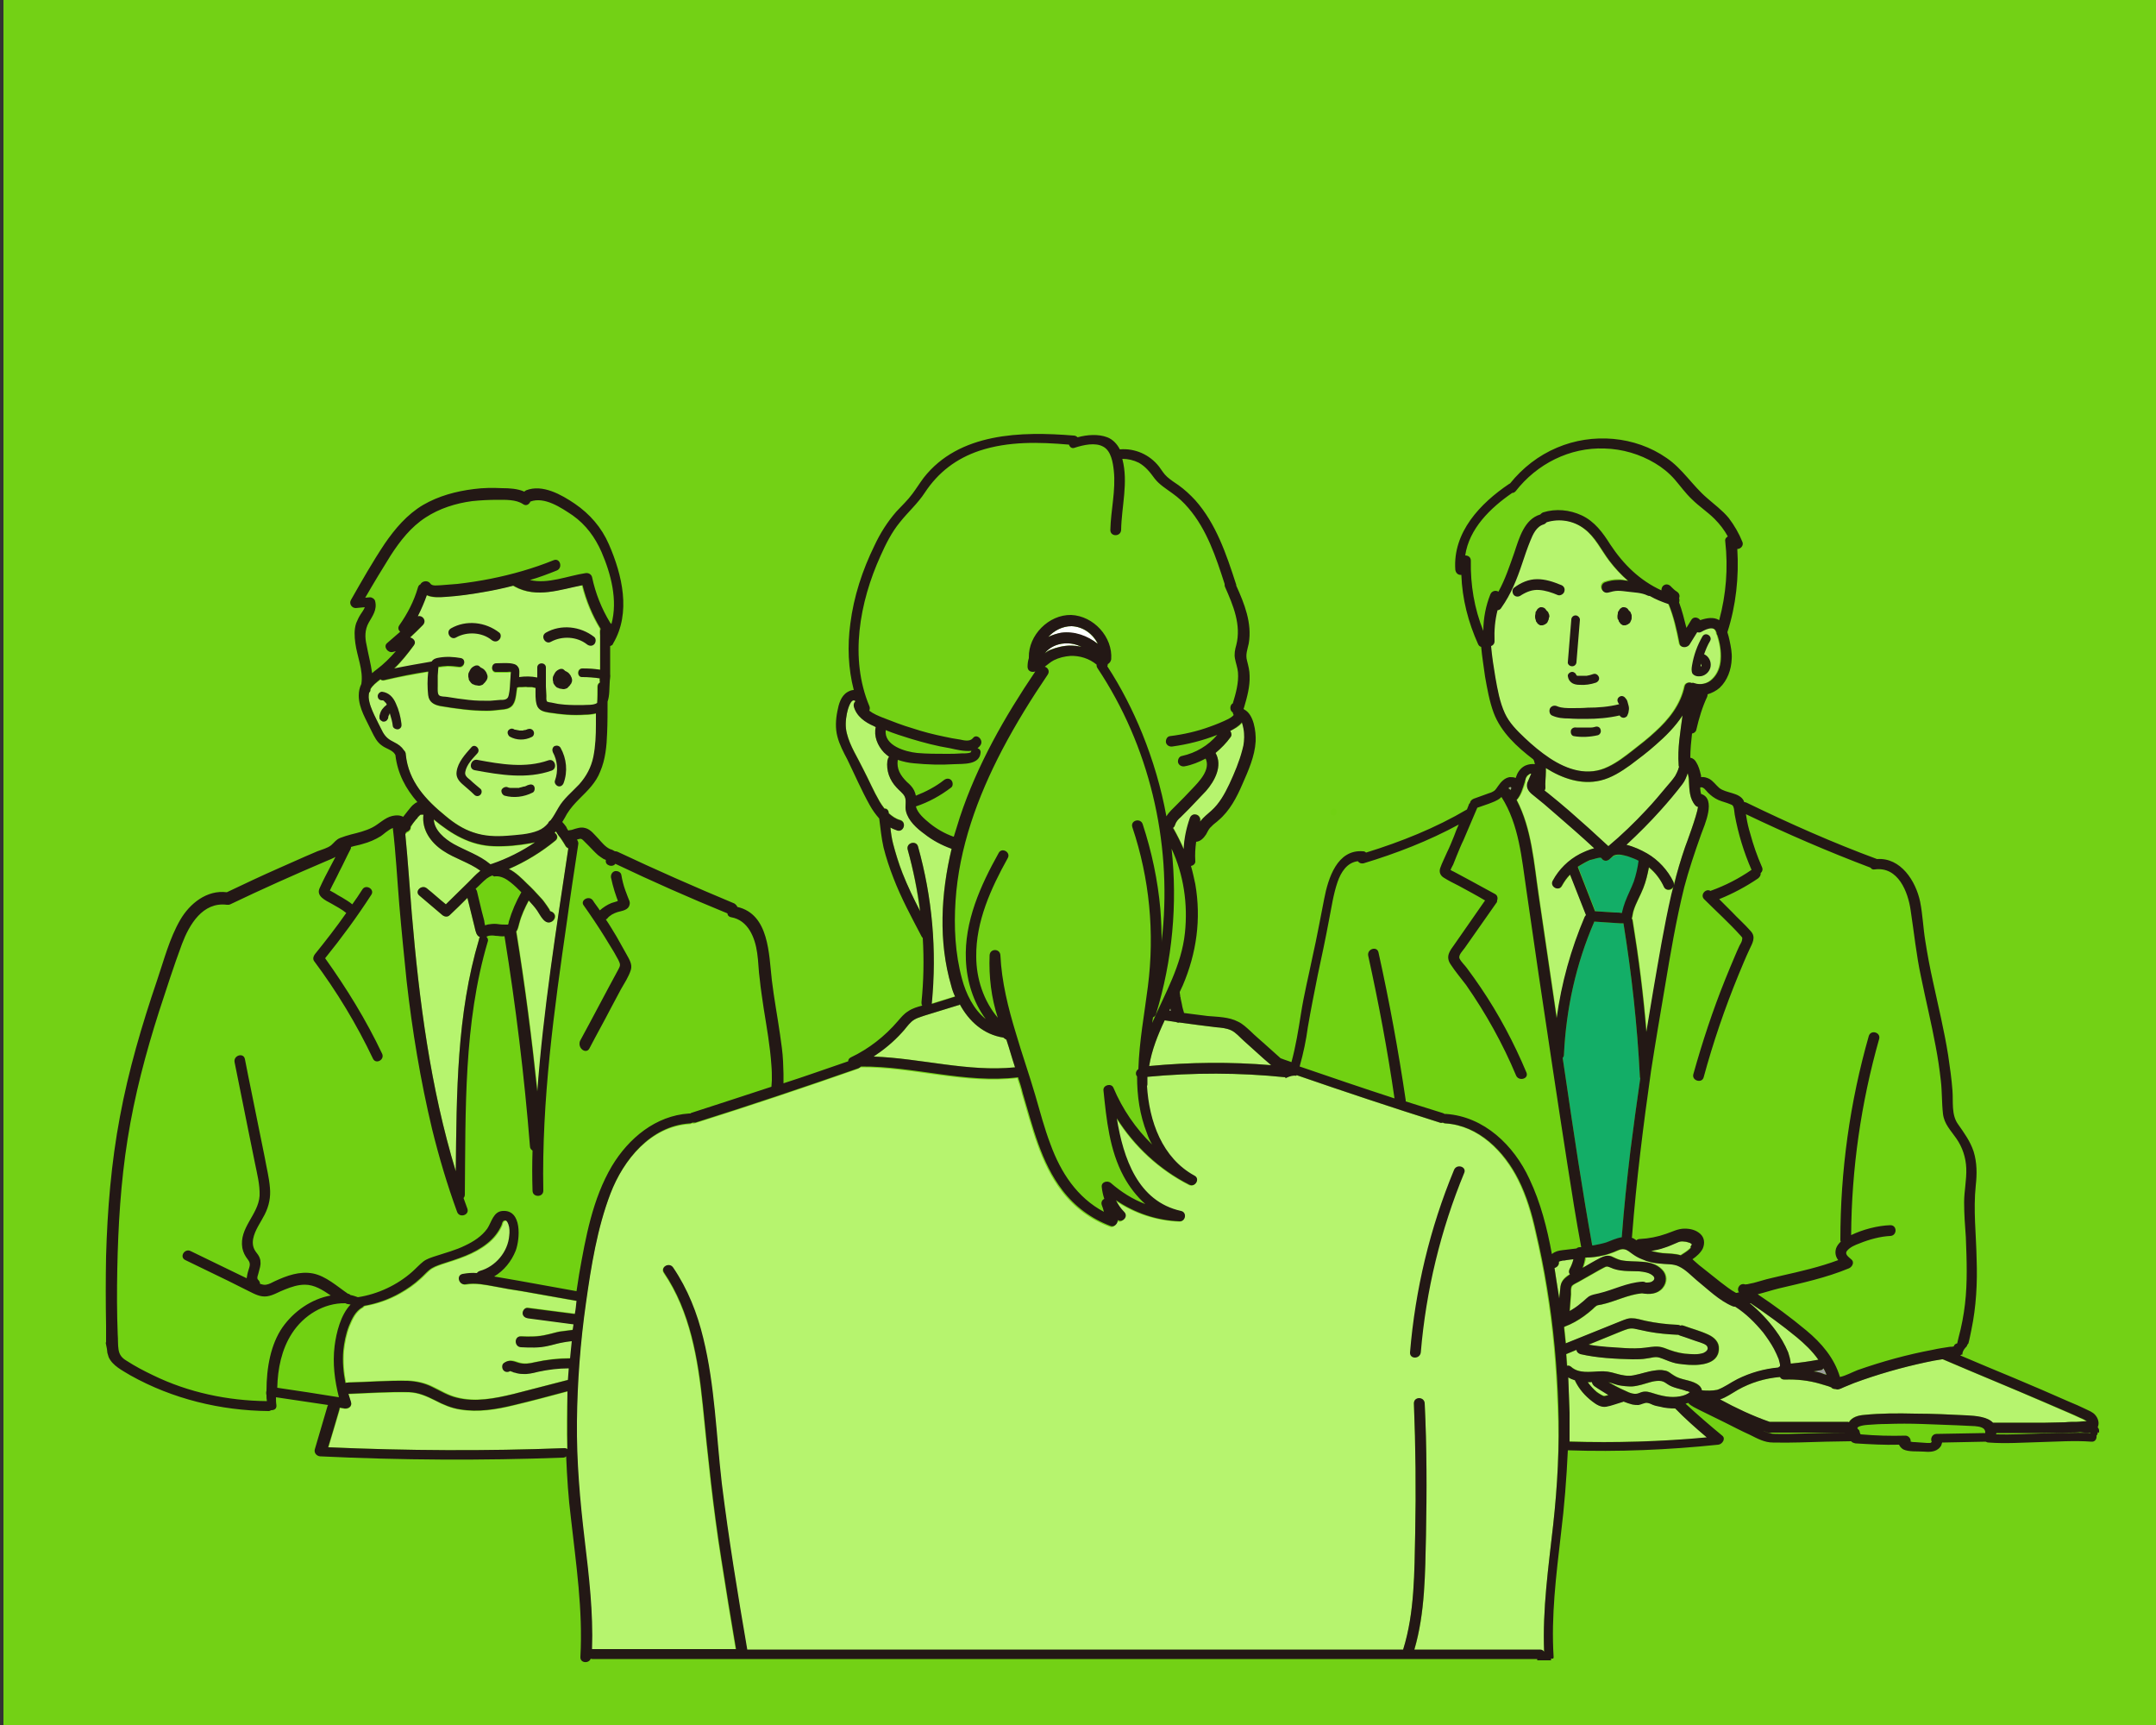 <svg xmlns="http://www.w3.org/2000/svg" xml:space="preserve" id="Layer_1" x="0" y="0" style="enable-background:new 0 0 500 400" version="1.1" viewBox="0 0 500 400"><rect x="0" y="0" width="500" height="400" fill="#333333" stroke="none"/><style>.st1{fill:#0093bd}.st2{fill:#fff}.st3{fill:#71d112}.st4{fill:#b6f46e}.st5{fill:#13ae67}.st6{fill:#9a9c9c}.st7{fill:#231815}</style><path d="M.8 0H500v400H.8z" style="fill:#73d115"/><path d="M359.3 142.8c0-.1 0-.3-.1-.4-.1-.2-.1-.4-.2-.5l-.3-.3-.1-.1c-.1-.1-.1-.2-.2-.3-.2-.2-.5-.4-.9-.4h-.3c-.2.1-.4.2-.5.3l-.1.1c-.1.1-.2.2-.2.3-.1.1-.1.2-.2.3-.1.1-.1.2-.1.4s-.1.4-.1.6c0 .3 0 .6.1.8 0 .1.1.2.1.4 0 .1.1.2.1.2.1.1.2.2.2.3l.2.2c.1.1.2.1.3.2.1 0 .1.1.2.1h.4c.1 0 .3 0 .4-.1.1 0 .2-.1.3-.1.1-.1.2-.2.3-.2l.1-.1c.1-.1.2-.2.2-.3.1-.1.1-.3.2-.4.1-.2.1-.4.1-.6.2-.1.1-.2.1-.4zm-1 .6-.1.1.1-.1zm17.1.6c0 .1.1.2.1.2.1.1.2.2.2.3l.2.2c.1.1.2.1.3.2.1 0 .1.1.2.1h.4c.1 0 .3 0 .4-.1.1 0 .2-.1.3-.1.1-.1.2-.2.3-.2l.1-.1c.1-.1.2-.2.2-.3.1-.1.1-.3.2-.4.1-.2.1-.4.1-.6v-.4c0-.1 0-.3-.1-.4-.1-.2-.1-.4-.2-.5l-.3-.3-.1-.1c-.1-.1-.1-.2-.2-.3-.2-.2-.5-.4-.9-.4h-.3c-.2.1-.4.2-.5.3l-.1.1c-.1.1-.2.2-.2.3-.1.1-.1.2-.2.3-.1.1-.1.2-.1.4s-.1.4-.1.6c0 .3 0 .6.1.8.1.1.2.2.2.4z" class="st1"/><path d="m377.6 143.4-.1.1s0-.1.1-.1zm-40.4 127.9c-5.6 13.5-9 27.8-10.2 42.3-.1 1.6 2.3 1.6 2.5 0 1.2-14.3 4.6-28.4 10.1-41.7.5-1.4-1.8-2.1-2.4-.6zM361.3 138c.6.2 1.4-.3 1.5-.9.2-.7-.2-1.3-.9-1.5-1.7-.7-3.5-1.3-5.4-1.3-2 0-3.8.8-5.4 2-.5.4-.4 1.3 0 1.7.5.5 1.2.4 1.7 0 1.1-.9 2.5-1.4 3.9-1.3 1.7.1 3.2.7 4.6 1.3zm3.3 16.5c.6 0 1-.5 1-1 .3-3.3.5-6.5.8-9.8 0-.5-.5-1-1-1-.6 0-1 .5-1 1-.3 3.3-.5 6.5-.8 9.8-.1.5.4 1 1 1zm1.2 2.2-.2-.1c-.1-.4-.5-.8-1-.8s-1.1.5-1 1c.1.7.4 1.2 1 1.6.5.3 1.1.4 1.7.4 1.3.1 2.6-.1 3.8-.5.5-.2.9-.7.7-1.3-.2-.5-.7-.9-1.3-.7-.5.2-1 .3-1.5.4h-2.2zm-.2-.1z" class="st1"/><path d="M365.6 156.6c0 .1 0 .1.1.2 0-.1-.1-.1-.1-.2z" class="st1"/><path d="M364.5 164.2c-1.1 0-2.3 0-3.3-.4-.6-.3-1.3-.2-1.7.4-.3.5-.2 1.4.4 1.7 1.3.6 2.6.7 3.9.7 1.3.1 2.7.1 4 .1 2.6 0 5.2-.2 7.8-.8.1.2.2.3.3.4.2.1.5.2.8.1.2-.1.5-.2.6-.5.1-.3.3-.6.3-1 .1-.4.1-.8 0-1.2-.1-.4-.2-.7-.3-1.1-.1-.3-.3-.6-.6-.9-.2-.2-.5-.3-.7-.3-.2 0-.5.1-.7.3-.2.2-.3.4-.3.7 0 .3.1.5.3.7l-.1-.1c.1.1.1.2.2.3-2.4.6-4.8.8-7.3.8-1.1.1-2.4.1-3.6.1zm5.6 4.3c-.4.1-.8.2-1.2.2h-3.3c-.5-.1-1.1.1-1.3.7-.1.5.1 1.2.7 1.3 1.8.3 3.7.2 5.5-.2.5-.1.9-.7.7-1.3-.1-.5-.6-.8-1.1-.7z" class="st2"/><path d="M91.8 163.1c-.6-1.4-1.6-2.5-3.2-2.7-.5 0-1 .5-1 1 0 .6.4 1 1 1 .1 0 .1 0 .2.1.1 0 .1.1.2.1l.1.1.1.1.2.2.1.1c0 .1.1.1.1.2.1.1.1.2.2.3-.4.3-.8.7-1.1 1.1-.2.3-.3.5-.4.8-.1.2-.1.4-.2.7v.4c0 .1 0 .3.1.4.1.2.4.4.6.5.3.1.6 0 .8-.1.2-.1.4-.4.5-.6 0-.2.1-.4.2-.6.1-.1.2-.3.2-.4l.1-.1c.3 1 .6 2 .7 3 .1.5.8.8 1.3.7.6-.2.8-.7.7-1.3-.4-1.9-.8-3.5-1.5-5z" class="st1"/><path d="M110.1 178.6c5.9 1.1 12.1 2.1 17.8.1 1.5-.5.8-2.9-.7-2.4-5.4 1.9-11.1.9-16.5-.1-1.5-.3-2.2 2.1-.6 2.4z" class="st2"/><path d="M107.2 181.8c.9.8 1.9 1.6 2.8 2.5.4.4 1 .4 1.4 0 .4-.4.4-1.1 0-1.4-.8-.7-1.6-1.3-2.3-2-.6-.5-1.4-1-1.2-1.9.3-1.7 1.7-3.1 2.8-4.3.9-1-.6-2.4-1.4-1.4-1.4 1.6-3.1 3.4-3.4 5.6-.2 1.2.4 2.1 1.3 2.9z" class="st1"/><path d="M128.7 181c-.2.5.2 1.1.7 1.3.6.2 1.1-.2 1.3-.7 1-2.7.7-5.7-.7-8.2-.3-.5-.9-.6-1.4-.4-.5.3-.6.9-.4 1.4 1.1 2 1.3 4.4.5 6.6z" class="st2"/><path d="M118.2 170.8c1.6.9 3.5.9 5.1.1.5-.2.7-.9.4-1.4-.3-.5-.9-.6-1.4-.4l-.2.1h-.1c-.1.1-.3.1-.4.1-.1 0-.2 0-.3.1h-.8c-.1 0-.3-.1-.4-.1-.2 0-.3-.1-.5-.1h-.1c-.1 0-.2-.1-.2-.1-.5-.3-1.1-.1-1.4.4-.3.4-.1 1 .3 1.3zm4.4 11.2c-.1.1-.2.1-.3.1l-.2.1c-.2.1-.4.2-.7.2-.2.1-.4.1-.7.2-.1 0-.2 0-.3.1h-2.1c-.2 0-.5-.1-.7-.2-.5-.1-1.1.2-1.3.7-.1.5.2 1.1.7 1.3 2.2.6 4.5.3 6.5-.7.5-.2.6-1 .4-1.4-.2-.5-.8-.6-1.3-.4z" class="st1"/><path d="M112.9 156.2c-.1-.1-.1-.3-.2-.4-.1-.1-.2-.3-.3-.4l-.1-.1c-.1-.1-.2-.2-.4-.3-.1-.1-.2-.1-.4-.2-.2-.2-.4-.4-.7-.5h-.3c-.2 0-.4.1-.6.2-.4.2-.7.5-.9.9l-.3.6c-.1.2-.1.4-.1.7 0 .2 0 .4.1.6v.2c.1.2.1.3.2.4.1.1.2.3.3.4l.1.1c.1.1.3.3.5.3.2.1.4.2.6.2.2 0 .4.1.6.1.2 0 .4 0 .6-.1.2-.1.4-.1.5-.3l.3-.3c.1-.1.2-.2.3-.4l.1-.1c.1-.1.1-.3.2-.4.1-.4.1-.6 0-.9-.1-.2-.1-.3-.1-.3zm19.6.8c-.1-.1-.1-.3-.2-.4-.1-.1-.2-.3-.3-.4l-.1-.1c-.1-.1-.2-.2-.4-.3-.1-.1-.2-.1-.4-.2-.2-.2-.4-.4-.7-.5h-.3c-.2 0-.4.1-.6.2-.4.2-.7.5-.9.9l-.3.6c-.1.2-.1.4-.1.7 0 .2 0 .4.1.6v.2c.1.2.1.3.2.4.1.1.2.3.3.4l.1.1c.1.1.3.3.5.3.2.1.4.2.6.2.2 0 .4.1.6.1.2 0 .4 0 .6-.1.2-.1.4-.1.5-.3l.3-.3c.1-.1.2-.2.3-.4l.1-.1c.1-.1.1-.3.2-.4.1-.4.1-.6 0-.9 0-.2-.1-.2-.1-.3z" class="st2"/><path d="M136.1 149.4c.5.4 1.2.5 1.7 0 .4-.4.5-1.3 0-1.7-3.2-2.5-7.7-3-11.2-1-1.4.8-.1 2.9 1.2 2.1 2.6-1.4 6-1.2 8.3.6zm-31.6-3.7c-1.4.8-.1 2.9 1.2 2.1 2.5-1.4 6-1.2 8.2.6.5.4 1.2.5 1.7 0 .4-.4.5-1.3 0-1.7-3-2.6-7.5-3-11.1-1zm32.2 97.4c1.6-3.1 3.3-6.1 4.9-9.2l2.4-4.5c.8-1.4 1.8-2.9 2.3-4.5.4-1.3-.4-2.5-1-3.6-.8-1.4-1.5-2.7-2.3-4.1-.8-1.3-1.6-2.7-2.5-4 .2-.1.3-.1.4-.3.6-.7 1.4-1.1 2.3-1.4 1-.3 2.5-.4 2.8-1.7.2-.7-.2-1.2-.4-1.8-.2-.5-.4-1.1-.6-1.6-.4-1.1-.7-2.3-.9-3.5-.1-.7-.9-1-1.5-.9-.7.2-1 .9-.9 1.5.2 1 .5 2.1.8 3.1.2.5.3 1 .5 1.5.1.3.2.5.3.8-.1 0-.1 0-.2.1-.4.1-.9.3-1.3.4-1 .4-1.9 1-2.7 1.7-.5-.8-1-1.5-1.6-2.3-.9-1.3-3.1 0-2.1 1.2 1.7 2.4 3.3 4.8 4.8 7.2.7 1.2 1.5 2.4 2.2 3.6.3.6.7 1.2 1 1.8.5 1 .5 1.3 0 2.2-3 5.5-5.9 11.1-8.9 16.6-.6 1.8 1.5 3.1 2.2 1.7zm7-33.4z" class="st1"/><path d="M396.1 183.8c.7.7 1.5 1.3 2.4 1.7.9.4 1.9.6 2.8 1 .5.2.5.2.7.6.2.5.2 1.3.3 1.8.8 4.4 2.1 8.7 3.9 12.8-2.9 2-6 3.6-9.3 4.8-.1 0-.1.1-.1.1-1.1-.7-2.6.9-1.5 1.9 2.8 2.8 5.8 5.5 8.5 8.5.4.5.4.3.3 1-.1.5-.4.9-.6 1.3-.4.8-.7 1.6-1.1 2.5-.7 1.7-1.5 3.5-2.2 5.3-2.9 7.2-5.3 14.5-7.4 22-.4 1.5 2 2.2 2.4.7 2.2-8.1 4.9-16 8.1-23.8.8-1.9 1.6-3.9 2.5-5.8.7-1.5 1.6-2.9.3-4.3-1.4-1.6-3-3-4.4-4.5-1-1-2-2-2.9-3 3.2-1.3 6.2-2.8 9-4.8.4-.3.7-.8.6-1.2.4-.4.6-.9.3-1.5-1.1-2.5-2-5.1-2.7-7.7-.4-1.3-.7-2.6-.9-3.9 0-.2-.1-.4-.1-.6 9.4 4.5 19.1 8.7 28.8 12.4.2.3.5.5 1 .5 5.4-.7 7.7 5.2 8.3 9.5.8 5.2 1.3 10.3 2.4 15.4 1.1 5.4 2.4 10.7 3.4 16.1.5 2.6.9 5.3 1.2 8 .3 2.5.2 5.1.5 7.7.3 2.4 1.8 3.8 3.1 5.7 1.4 2 2.2 4.4 2.3 6.9.1 2.7-.5 5.3-.5 7.9 0 2.7.2 5.4.4 8.1.2 5.2.4 10.4-.2 15.5-.3 2.6-.8 5.2-1.5 7.8-.1.4-.2.9-.4 1.4-.4.1-.7.3-.8.6-.3.1-.6.1-.9.1-1.3.2-2.7.4-4 .7-5.9 1.1-11.7 2.7-17.4 4.7-1.3.5-2.7 1.3-4.1 1.6-1.3-4.3-4.3-7.9-7.7-10.8-3.6-3-7.4-5.8-11.3-8.4h.1c1.6-.4 3.1-.9 4.7-1.3 5.5-1.3 11.1-2.5 16.4-4.7.7-.3 1.4-1.4.5-2.1-.7-.6-1.5-1.2-1-1.9.7-.9 1.9-1.4 3-1.8 2.2-.9 4.8-1.6 7.1-1.7 1.6-.1 1.6-2.5 0-2.5-3 .1-6.4 1-9.1 2.3.1-15.4 2.3-30.7 6.5-45.5.4-1.5-1.9-2.2-2.4-.7-4.4 15.4-6.6 31.3-6.6 47.3 0 .1 0 .3.1.4-.5.5-.9 1-1.1 1.6-.3 1 0 1.9.5 2.7-4.3 1.6-8.7 2.6-13.1 3.6-1.6.4-3.2.7-4.8 1.2-.8.2-1.6.5-2.3.6-.3.1-.6.1-.9.2-.1 0-.6 0-.3.1-1.3-.6-2.3.8-1.6 1.8-.2 0-.3 0-.5.1h-.2c-1.3-.7-2.5-1.6-3.6-2.5-1.5-1.2-2.9-2.3-4.4-3.5l-2.1-1.8c1-.7 1.9-1.5 2.4-2.5.5-1.2.4-2.5-.6-3.4-1-.9-2.3-1.2-3.6-1.2-1.6 0-2.8.7-4.3 1.2-2 .7-4 1.1-6.1 1.2-.3 0-.6.1-.8.3-.3-.2-.7-.5-1.1-.6.1-.1.1-.3.1-.5 1-12.8 2.6-25.6 4.4-38.2 1-6.5 2.1-12.9 3.2-19.4 1.3-7.8 2.6-15.5 4.5-23.2 1.1-4.3 2.5-8.5 4-12.8.8-2.2 3.6-8.3 0-9.4-.1-.4-.2-.9-.2-1.3v-.2c.5.3 1.3 1.4 1.7 1.8z" class="st3"/><path d="M388.9 323.9c-2.1.2-4.1-.4-6-1-1-.3-1.7-.3-2.6.1-1.1.5-2.3 0-3.3-.5-1.4-.6-2.6-1.3-3.9-2 .8.2 1.5.5 2.3.7 1 .2 2.1.3 3.1.3 1.5-.1 2.9-.6 4.3-1 .7-.2 1.3-.3 2-.3.8 0 1.2.2 1.9.7 1.4 1 3.1 1.1 4.6 1.7.1 0 .4.2.7.3-.1.1-.3.2-.4.3-.9.4-1.8.6-2.7.7zm-19.7-3.5c0 .3.2.6.5.9 1.1.8 2.2 1.4 3.3 2.1-.2.1-.5.2-.7.2-.4.1-.5 0-.9-.2s-.8-.5-1.1-.7c-.8-.6-1.5-1.4-2.1-2.2.4 0 .7-.1 1-.1z" class="st4"/><path d="m394.8 324.8.1.1-.1-.1z" class="st1"/><path d="M394.7 322.4c-.1-.6-.5-1.1-1.1-1.5-1.7-1-3.8-.9-5.4-2-.7-.4-1.2-1-2.1-1.1-.8-.2-1.6-.1-2.3 0-1.6.2-3.2.8-4.8 1.1-1.4.3-2.8 0-4.2-.4-1.3-.4-2.5-.6-3.9-.5-2.1.1-4.7.5-6.4-1-.3-.3-.7-.4-1-.3-.1-.9-.1-1.8-.2-2.7.8-.3 1.6-.7 2.4-1 0 .4.3.8.9 1 3.9.9 8.1 1.1 12.1 1.2 1.1 0 2.2 0 3.3-.2 1-.1 1.9-.5 2.9-.2s2 .8 3 1.1c.9.3 1.8.4 2.8.5 2.8.3 7.9.3 8-3.6.1-1.6-1.1-2.7-2.4-3.3-1.9-.9-3.9-1.4-5.8-2.1-.3-.1-.5-.1-.7 0-.2-.1-.4-.2-.7-.2-2.5-.1-4.9-.4-7.3-.9-1-.2-2.1-.6-3.1-.6-1-.1-1.8.3-2.6.6-4.3 1.7-8.6 3.5-12.9 5.2-.1-1.3-.3-2.6-.4-3.8.1 0 .1 0 .2-.1 1.6-.6 3-1.4 4.4-2.4.7-.5 1.3-1 2-1.6.3-.3.6-.6.9-.8.3-.2.8-.2 1.2-.3 3.2-.7 6.1-2.3 9.4-2.6h.1c1.7.3 3.5.2 4.7-1.2 1.1-1.3 1.1-3.1-.1-4.3-2.5-2.6-6.4-1.5-9.6-2.2-.8-.2-1.5-.6-2.2-.9-.9-.3-1.7 0-2.5.4-1.4.7-2.7 1.5-4.1 2.3.3-.8.5-1.6.7-2.4h.2c1.4 0 2.7-.2 4-.5.9-.2 1.7-.5 2.5-.8.7-.3 1.6-.8 2.4-.6.7.1 1.3.7 1.9 1.1.7.5 1.4.9 2.2 1.2 1.3.6 2.7.9 4.1 1 1.4.2 3.2 0 4.5.7 1.5.7 2.8 2.1 4.1 3.2 2.6 2.1 5.2 4.7 8.3 6 .2.1.4.1.6.1 2.5 1.6 4.7 3.6 6.5 6 .9 1.2 1.8 2.5 2.5 3.8.4.8.8 1.6 1.1 2.4l.3 1.2v.4c-.1.1-.3.2-.4.3-3.3.3-6.5 1.2-9.5 2.6-1.6.8-3 1.9-4.7 2.5-1.4.3-2.6.3-3.8.2z" class="st4"/><path d="M361.6 292.5z" class="st1"/><path d="M361.6 292.5c.1 0 .1-.1 0 0 .1-.1.1-.1.2-.1.2-.1.5-.1.7-.2h.3c.2 0 .3 0 .5-.1.5-.1 1.1-.1 1.6-.2-.2.8-.5 1.6-.9 2.3-.2.5-.2.9.1 1.2-1.1.6-2 1.4-2.2 2.8-.1.9-.2 1.9-.3 2.9-.1-.7-.2-1.3-.3-2-.3-1.7-.5-3.4-.8-5.2h.1c.7-.1 1.1-.7 1-1.4z" class="st4"/><path d="M369.2 288.5c-2.3-12.8-4.2-25.6-6.1-38.5-.2-1.6-.5-3.1-.7-4.7.2-.2.3-.4.3-.8.5-10.6 2.8-21 7-30.7v-.1c2 .1 4 .3 6 .4h.8c1.9 11.8 3.2 23.6 3.8 35.5 0 .2 0 .3.1.5-.8 5.6-1.6 11.3-2.3 16.9-.8 6.7-1.5 13.3-2 20-1.3.2-2.5.8-3.6 1.2-1 .3-2 .5-3.1.6-.2 0-.2-.2-.2-.3z" class="st5"/><path d="M358.5 178.9v-.8c3.8 2.4 8.2 4 12.6 2.9 2.6-.6 4.9-2.1 7-3.6 2-1.5 4-3 5.9-4.7 2.3-2 4.5-4.2 6.2-6.8-.5 3.8-1.2 7.6-.9 11.5 0 .1 0 .3.1.4-.1.2-.2.6-.2.7-.2.5-.4 1-.7 1.5-.6.9-1.3 1.7-2 2.5-1.5 1.8-3 3.6-4.7 5.4-2.8 3-5.7 5.8-8.8 8.4-3-2.8-6-5.5-9.1-8.2-1.6-1.4-3.2-2.7-4.8-4-.3-.2-.6-.5-.9-.7.1-.2.2-.4.2-.6-.1-1.3.1-2.6.1-3.9zm34.7 7.9c.2.2.4.3.6.3-.3 2-2.7 8.5-3 9.3-1 2.9-1.9 5.9-2.7 9 .1-.3 0-.6-.1-.9-1.3-2.7-3.5-5.1-6.1-6.6-1.4-.8-3.1-1.6-4.8-2 2.8-2.6 5.5-5.3 8-8.1 1.7-1.9 3.4-3.9 5-6 .6-.8.9-1.6 1.2-2.5.2.6.3 1.2.3 1.9.2 2 .2 4 1.6 5.6zm-11.3 52.5c-.7-8.6-1.8-17.3-3.2-25.8 0-.2-.1-.4-.2-.5.2-.6.2-1.2.4-1.8.5-1.8 1.5-3.4 2.2-5.2.6-1.5 1-3.2 1.3-4.8 1.5 1.2 2.7 2.8 3.6 4.6.3.6 1.1.8 1.7.4.3-.2.5-.4.5-.7-.2.7-.3 1.3-.5 2-1.7 7.4-2.9 14.8-4.2 22.3-.5 3.1-1.1 6.3-1.6 9.5z" class="st4"/><path d="M376.4 211.8zm16.8-50.9v.1z" class="st1"/><path d="M371.4 199c.4.7 1.3.8 1.9.2.3-.2.6-.5.9-.7 1.1-.5 2.4-.2 3.5.1.8.3 1.7.6 2.4 1-.2 1.6-.6 3.3-1.1 4.8-.6 1.6-1.4 3.1-2 4.7-.3.8-.5 1.5-.7 2.3 0 .1 0 .2-.1.3h-.1c-.4-.1-1-.1-1.4-.1-1.6-.1-3.2-.2-4.7-.3-1.3-3.3-2.6-6.6-3.9-10 0-.1-.1-.2-.1-.3.1-.1.2-.1.3-.2.8-.5 1.7-1 2.6-1.4.3 0 2.3-.8 2.5-.4z" class="st5"/><path d="M381.7 297.5c-.2-.1-.4-.2-.7-.2-3.6.2-6.7 1.9-10.1 2.7-.8.2-1.6.3-2.3.7-.7.5-1.2 1.1-1.9 1.6-.8.7-1.7 1.2-2.6 1.8l.3-3.9c0-.6-.1-1.5.3-2 .3-.4 1.1-.7 1.6-1 1.2-.7 2.5-1.4 3.7-2.1.7-.4 1.4-.8 2-1.1.7-.4.9-.4 1.6-.1 2.1 1 4.4.8 6.7.9 1.1.1 2.5.3 3.3 1.1.4.4.3.9-.2 1.2-.6.5-1.2.5-1.7.4zm7.3 12h.4c.1.1.2.1.4.2 1.6.5 3.1 1.1 4.7 1.6.5.2 1.3.4 1.6.9.4.7-.2 1.2-.8 1.5-1.3.5-3 .3-4.4.2-1.7-.2-3.2-.7-4.7-1.3-1.6-.6-2.8-.3-4.4-.1-1.6.2-3.2.2-4.8.1-2.8-.1-5.7-.2-8.5-.8 2.5-1 5.1-2.1 7.6-3.1 1.1-.4 1.8-.8 3-.6 1.1.2 2.2.5 3.3.7 2.2.4 4.4.6 6.6.7zm3.3-21.1c.1 0 .1.1.1.1v.3l-.1.1c0 .1-.2.3-.2.3l-.2.2c-.6.6-1.4 1.1-2.2 1.6-1.3-.4-2.8-.4-4.2-.5-.9-.1-1.8-.3-2.7-.5 1.1-.2 2.1-.4 3.1-.7 1-.3 2-.8 3-1.2.4-.2.9-.3 1.5-.2.4 0 1.1.2 1.3.3.3 0 .4.1.6.2zm23 27.8c-.1-1-.4-2-.6-2.6-.8-1.9-1.8-3.6-3-5.2-1.7-2.3-3.7-4.4-5.9-6.2h.2c3.7 2.5 7.3 5.1 10.7 7.9 1.8 1.5 3.6 3.2 5 5.2-2.2.4-4.3.7-6.4.9z" class="st4"/><path d="M422.3 317.7c.2 0 .4-.2.6-.4.3.5.5 1 .7 1.5-.4-.1-.8-.3-1.2-.4-.6-.2-1.2-.3-1.9-.4l1.8-.3z" class="st6"/><path d="M348.9 165.4c-1.2-2.6-1.7-5.5-2.2-8.3-.4-2.4-.8-4.9-1-7.3.4-.1.8-.5.7-1.1-.1-2.5.1-4.9.7-7.3.3 0 .7-.2.9-.6 2.2-3.1 3.6-6.6 4.8-10.2.6-1.8 1.2-3.6 1.9-5.3.6-1.5 1.4-3.3 3.1-3.8.3-.1.5-.3.7-.5 3-.9 6.2-.4 8.7 1.5 2.6 1.9 4 5 5.9 7.5 1.3 1.7 2.7 3.2 4.3 4.6-.8-.1-1.6-.3-2.4-.3-1 0-2 .2-2.9.5-1.5.5-.9 2.8.7 2.4.7-.2 1.5-.4 2.2-.4.8 0 1.5.1 2.3.2 1.5.2 3.2.2 4.6.9.2.1.4.1.5.1 1.4.8 2.9 1.4 4.4 1.9 1.2 2.9 1.9 6.1 2.5 9.2.2 1.1 1.7 1.1 2.3.3.6-1 1.2-1.9 1.8-2.9.3.1.7.1 1-.1.7-.4 1.5-.8 2.3-.8.7 0 1 .4 1.2 1 0 .2.1.4.2.6.6 1.8 1 3.8.8 5.7-.1 1.7-.7 3.4-2 4.6-1.1 1.1-2.8 1.4-4.2.9-.2-.1-.4-.1-.5 0-.6-.3-1.5-.1-1.7.7-.9 4.3-3.6 7.7-6.8 10.6-1.6 1.5-3.4 2.9-5.2 4.3-1.8 1.4-3.6 2.8-5.7 3.8-4.7 2.3-9.5.7-13.6-2-2-1.3-3.9-2.9-5.7-4.6-1.7-1.7-3.5-3.5-4.6-5.8zm4.9 15.3c.1-.2.1-.3.2-.4.1-.1.1-.2.2-.3 0-.1.2-.3.1-.1l.2-.2.1-.1-.1.1c.1-.1.4-.3.5-.3-.2.1-.2.1 0 0h.2l-.9 2.1c-.3 1.1.2 1.9 1 2.6 1.9 1.5 3.8 3.1 5.6 4.7 3 2.6 6 5.2 8.9 7.9-1.2.3-2.4.9-3.3 1.3-2.7 1.4-4.9 3.6-6.3 6.2-.8 1.4 1.4 2.6 2.1 1.2.5-.9 1.1-1.8 1.9-2.6 1.2 3.1 2.4 6.3 3.7 9.4-.1.1-.2.2-.3.4-3.2 7.5-5.4 15.4-6.5 23.5-1.4-9.5-2.8-19.1-4.2-28.6-1.1-7.4-1.6-15.3-5.1-22 1.1-1.1 1.5-2.7 2-4.2-.2-.2-.1-.4 0-.6z" class="st4"/><path d="M350.4 182.5z" class="st1"/><path d="M350 182.6c.1-.1.3-.1.2-.1h.2c0 .1.1.1.1.2-.1.2-.1.3-.2.4-.2-.2-.3-.3-.5-.4.1 0 .2-.1.2-.1z" class="st6"/><path d="M303.3 238.2c.7-4.1 1.5-8.1 2.3-12.1.9-4.2 1.8-8.4 2.6-12.7.6-3 1-6 2-8.9.8-2.3 2.2-4.5 4.7-4.7.3.4.7.6 1.3.5 7.6-2.3 15.1-5.2 22.1-9-.4.9-.8 1.8-1.1 2.7-.5 1.2-1 2.5-1.6 3.7-.5 1.2-1.2 2.5-1.6 3.7-.3.9 0 1.7.8 2.2 1.1.7 2.3 1.3 3.5 1.9 2 1.1 4.1 2.2 6.1 3.4-2.4 3.4-4.7 6.8-7.1 10.2-1.1 1.5-2.1 2.8-.9 4.6 1.1 1.7 2.4 3.2 3.6 4.8 4.6 6.6 8.5 13.6 11.6 21 .6 1.4 3 .8 2.4-.7-2.9-6.9-6.4-13.5-10.6-19.7-1-1.5-2.1-3-3.2-4.5-.5-.7-1.3-1.4-1.7-2.2-.4-.8.8-1.9 1.2-2.5 2.4-3.5 4.8-7 7.3-10.4.2-.2.2-.4.2-.6.2-.5.2-1.2-.5-1.5-1.8-1-3.7-2-5.5-3-.9-.5-1.7-.9-2.6-1.4-.5-.3-1-.5-1.5-.8-.2-.1-.5-.2-.7-.4.2-.4.4-.9.6-1.2.3-.7.5-1.3.8-2 .5-1.2 1-2.5 1.6-3.7 1.1-2.5 2.1-5 3.2-7.5.9-.3 1.7-.6 2.6-.9 1-.4 2-.7 2.8-1.4l.2-.2c4.1 6.4 4.7 14.3 5.8 21.7.9 6.4 1.9 12.9 2.8 19.3 2.2 14.7 4.4 29.5 6.7 44.2 1 6.4 2 12.8 3.2 19.2h-.3c-.3 0-.5.1-.7.3-1.1.1-2.2.3-3.3.4-.9.1-1.7.3-2.4.9-1.1-6-2.6-11.9-5.2-17.4-3.6-7.8-10.5-14.5-19.4-15.1h-.3c-.1-.1-.2-.1-.4-.2-2.9-.9-5.7-1.8-8.6-2.7v-.3c-1.7-11.5-3.8-22.9-6.3-34.2-.3-1.6-2.7-.9-2.4.7 2.4 10.9 4.4 22 6.1 33.1-7.4-2.4-14.7-4.9-22-7.4.8-3.3 1.4-6.2 1.8-9.2z" class="st3"/><path d="M282 238.2c1.2.1 2.4.2 3.5.7 1.1.5 2 1.6 2.9 2.4l3 2.7c1.1 1 2.3 2 3.4 3-9.4-.8-18.9-.7-28.3.2.6-3.7 2-7.2 3.6-10.6.9.1 1.8.2 2.6.4.2.1.5.2.8.1 1.5.2 2.9.4 4.4.6 1.4.2 2.7.3 4.1.5z" class="st4"/><path d="M246.9 149.2c1.4-.1 2.7.2 3.9.8-.8-.2-1.7-.3-2.6-.3-1.6 0-3.2.4-4.7 1-.5.2-.9.5-1.3.7 1.2-1.3 2.9-2.1 4.7-2.2zm-.8-2.4c-1 .1-2.1.5-3 .9 1.4-1.5 3.3-2.5 5.4-2.5 2.7.1 4.9 1.8 6.1 4.1-2.4-1.7-5.4-2.9-8.5-2.5zm25.5 87.6c-.1 0-.2 0-.4-.1.1-.2.2-.3.2-.5.1.2.1.4.2.6z" class="st2"/><path d="M288.2 173.9c-.7 2.7-1.8 5.3-3 7.9-1.1 2.3-2.3 4.5-4.2 6.2-.9.8-1.8 1.5-2.5 2.4l-.1.1v-.1c.2-.6-.3-1.4-.9-1.5-.7-.2-1.3.2-1.5.9-.8 2.3-1.3 4.7-1.4 7.1-.7-1.6-1.5-3.2-2.4-4.8l-.2-.1c.2-.1.4-.4.5-.7.2-.7.7-1.3 1.3-1.8l2-2c1.3-1.4 2.6-2.7 3.9-4.1 2-2.3 3.9-5.8 2.2-8.8 1.3-1.1 2.5-2.3 3.5-3.7.3-.4.2-1-.1-1.4 1.1-.5 2.1-1 2.8-1.9.3.9.5 2.1.5 2.5 0 1.2-.1 2.6-.4 3.8zm-75.3 22.4c-.4-1.5-2.8-.9-2.4.7 1.3 4.7 2.2 9.4 2.8 14.2-1.5-2.9-2.9-5.8-4-8.8-.9-2.3-1.6-4.6-2.2-6.9-.3-1.2-.5-2.5-.6-3.7.5.3 1.1.5 1.6.7 1.5.4 2.2-1.9.7-2.4-1.1-.3-1.9-.9-2.7-1.6v-.2c-.1-.6-.5-.9-1-.9-.4-.5-.8-1.1-1.1-1.6-1.4-2.4-2.5-5-3.8-7.5-1.3-2.7-3.1-5.4-3.8-8.3-.4-1.5-.3-3.1 0-4.6.1-.6.9-3.9 2-2.9-.3.3-.5.7-.4 1.2.6 2.3 2.6 3.7 4.7 4.6.1.1.2.1.4.2-.5 2.1.4 4.3 1.9 5.9.4.4.8.7 1.2 1-.2.2-.3.5-.4.9-.3 2.3.5 4.5 2.1 6.2.6.7 1.5 1.3 1.9 2.1.5 1 0 2.3.3 3.4.5 2.2 2.5 4 4.3 5.3 1.9 1.5 4 2.6 6.2 3.4h.1c-2.5 10.4-3.1 21.6-.1 31.8.2.8.5 1.7.9 2.5-1.8.6-3.6 1.1-5.5 1.7v-.1c1.3-12.3.2-24.5-3.1-36.3zm-3.8 43.2c.8-.8 1.4-1.8 2.3-2.6.9-.8 1.9-1 3-1.4l7.8-2.4c.2 0 .3-.1.4-.2 2.1 3.9 5.5 7 10.1 7.7.2.2.5.3.7.5.7 2.1 1.3 4.3 2 6.4-11 1.1-21.8-2.1-32.8-2.5 2.4-1.6 4.6-3.4 6.5-5.5z" class="st4"/><path d="M141 198.8c0 .1 0 .1-.1.2 0 0 0-.1.1-.2z" class="st1"/><path d="M124.7 253.3c-1.3-12.5-2.9-24.9-4.9-37.3.4-.5.5-1.2.7-1.9.5-1.9 1.3-3.6 2.2-5.3.7.8 1.4 1.5 2 2.4.7 1 1.8 3.6 3.5 2.4.5-.4.8-1.1.4-1.7-.2-.3-.5-.5-.9-.6-.1-.1-.2-.3-.2-.4l-.6-.9c-.5-.7-.9-1.3-1.5-1.9-1-1.1-2-2.2-3.1-3.2-1.2-1.2-2.6-2.6-4.2-3.4 3.9-1.7 7.5-3.9 10.8-6.6.7-.6.4-1.4-.2-1.8l.3-.3.1.1c0 .1.1.1.1.2.1.2.3.4.4.6.5.9 1.1 1.8 1.6 2.6.1.2.4.4.6.5-2.8 18.7-5.7 37.5-7.1 56.5z" class="st4"/><path d="M112.8 214.6c-.1 0-.2.1-.2.1-.1-.4-.2-.8-.2-1.1-.2-.8-.4-1.6-.6-2.3-.4-1.5-.7-3-1.1-4.6-.1-.2-.2-.4-.3-.5.8-.8 1.6-1.7 2.5-2.4.4-.3.8-.5 1.3-.7.2.2.5.3.7.2 1.3-.1 2.5.6 3.5 1.4.9.7 1.7 1.5 2.5 2.3-1.2 2.1-2.2 4.4-2.9 6.8 0 .2-.1.6-.2.7h-.3c-.6 0-1.3 0-1.9-.1-.6-.1-1.3-.1-1.9 0-.2.1-.6.1-.9.2z" class="st3"/><path d="M113.7 200.5c-2.5-2.1-5.6-3.1-8.5-4.7-2.1-1.2-4.5-3.2-4.6-5.7 4.1 3.4 8.4 6 13.9 6.2 2.9.1 5.8-.2 8.6-.7.4-.1.7-.1 1-.2-3.1 2.1-6.5 3.8-10 5-.1 0-.2.1-.4.1z" class="st4"/><path d="M127.8 211.4c.2.1 0 .2 0 0z" class="st1"/><path d="M138.5 163.2c-.9.6-2.5.4-3.5.5-1.3 0-2.7 0-4-.1-.7-.1-1.4-.1-2.2-.3-.3-.1-.7-.1-1-.2-.2 0-.7-.1-.9-.2-.3-.3-.2-1-.2-1.4 0-.7-.1-1.4-.1-2.1V155c0-1.3-2-1.3-2 0v2.3c-1.4-.3-2.8-.3-4.2-.1v-.1c0-.8.2-1.7-.3-2.3-.4-.6-1.1-.7-1.8-.8-1.1-.1-2.2 0-3.2 0-1.3 0-1.3 2.1 0 2h2.5c.1 0 .8-.1.9 0 0-.1-.1.9-.1 1.1-.1 1.5-.1 3.2-.5 4.6-.3.8-1.1.8-1.9.8-.8.1-1.6.1-2.4.2-1.6 0-3.3 0-4.9-.2-1.7-.2-3.3-.4-5-.7-.5-.1-1.5 0-1.9-.4-.4-.4-.3-1.6-.3-2.1v-2.5c0-.4.1-.7.1-1.1 0-.2 0-.9.2-1-.1.2.6 0 .8 0 .4 0 .8-.1 1.2-.1.9 0 1.7.1 2.6.2 1.3.2 1.8-1.7.5-2-1.7-.3-3.4-.4-5.1-.1-.7.1-1.3.3-1.7.9-2.9.5-5.9 1.1-8.8 1.7 1.7-1.7 3.2-3.6 4.6-5.5.6-.8-.1-1.6-.9-1.8 1-1 2-1.9 3-3 .9-1-.1-2.3-1.3-2 .9-1.6 1.6-3.3 2.1-5 1.3.7 3 .5 4.5.4 2.9-.2 5.8-.6 8.6-1.1 2.3-.4 4.7-.9 7-1.5.1.1.2.2.3.2 5.1 2.8 10.5.7 15.7-.3.9 3.6 2.3 7 4.2 10.1-.1.5 0 1 0 1.6v7.9c-1.3-.2-2.7-.3-4.1-.3-1.3 0-1.3 2.1 0 2 1.4 0 2.7.1 4 .3v.5c0 .2 0 .3.1.4-.3.2-.6.5-.6 1v4z" class="st4"/><path d="M93.7 174.1c-.6-.9-1.3-1.4-2.3-1.9-1.2-.6-1.9-1.1-2.6-2.3-.7-1.3-1.3-2.6-2-4-.6-1.3-1.2-2.7-1.3-4.1 0-.4.1-.8.1-1.1.1-.1.3-.3.3-.6v-.2c.5-.9 1.4-1.6 2.4-2.3.2.2.5.3.9.2 3.4-.8 6.8-1.4 10.2-2v.2c-.2 1.7-.2 3.5 0 5.3.2 1.6 1.3 2.2 2.8 2.5 3.6.6 7.2 1.1 10.8 1.1.9 0 1.8-.1 2.7-.2.8-.1 1.8-.1 2.5-.5 1.4-.7 1.5-2.6 1.7-4 0-.2.1-.5.1-.7h.1c.2-.1.4-.1.6-.1h.5c.4 0 .8-.1 1.2 0h.6s.4.1.1 0h.3c.3.1.6.1.9.2 0 1.3-.1 2.8.3 4 .4 1.2 1.5 1.5 2.7 1.7 1.4.2 2.8.4 4.3.5 1.4.1 2.8.1 4.2 0 .8 0 1.7-.1 2.5-.3v2.6c0 2.5-.1 5-.6 7.5-.5 2.4-1.6 4.5-3.3 6.4-1.7 1.8-3.6 3.3-4.8 5.4-.6 1-1.1 2-1.8 2.9-.3.2-.4.4-.5.7-.6.7-1.3 1.3-2.3 1.7-2.2.9-4.9 1-7.2 1.2-2.7.2-5.3.1-7.9-.8-2.4-.8-4.5-2.2-6.4-3.8-4.7-3.7-8.8-8-9.4-14.3 0-.5-.2-.7-.4-.9z" class="st4"/><path d="M97.4 188.9c.2-.2.1 0 0 0z" class="st1"/><path d="m96.5 190 .3-.3c0-.1.1-.1.1-.2 0 0 .2-.3.1-.1-.1.2 0 0 0 0l.1-.1.2-.2.1-.1.2-.1h.6c-.5 3.5 1.7 6.5 4.6 8.4 2.7 1.8 6 2.7 8.6 4.6l-.1.1c-1 .8-1.8 1.7-2.7 2.6-1.7 1.7-3.5 3.4-5.2 5.1-1.5-1.2-2.9-2.5-4.4-3.7-1.2-1-3 .7-1.7 1.7 1.8 1.5 3.5 3 5.3 4.5.5.4 1.2.5 1.7 0 1.4-1.3 2.8-2.7 4.1-4 .6 2.3 1.1 4.6 1.7 6.9.2.9.4 1.9 1.2 2.2-.1.1-.2.3-.2.5-5.2 17.4-5.2 35.7-5.4 53.8-5.9-19.4-8.5-39.6-10.2-59.7-.5-6.1-.9-12.3-1.5-18.4l.3-.3.1-.1c.5-.2.9-.6.9-1.2.3-.7.7-1.3 1.2-1.9z" class="st4"/><path d="M29.2 315.5c-1-.6-1.6-1.3-1.8-2.5-.2-1.2-.1-2.4-.2-3.6-.2-5-.2-10-.1-15.1.2-10.1.8-20.2 2.4-30.2 1.6-10.1 4.2-19.9 7.3-29.6 1.7-5.2 3.4-10.5 5.3-15.6 1.7-4.5 4.8-9.8 10.4-9.1h.5c.1 0 .2-.1.3-.1 7.3-3.5 14.7-6.8 22.2-10 .7-.3 1.5-.6 2.2-1-.4.7-.7 1.4-1.1 2.1-.9 1.7-1.8 3.4-2.6 5.2-.8 1.8 1.4 2.8 2.7 3.5 1.2.7 2.4 1.4 3.5 2.2-2.3 3.3-4.8 6.5-7.3 9.6-.3.4-.5 1-.2 1.5 5.3 7.1 9.9 14.7 13.7 22.7.7 1.4 2.8.2 2.1-1.2-3.7-7.8-8.2-15.1-13.3-22.1 3.8-4.7 7.4-9.6 10.7-14.7.9-1.3-1.3-2.6-2.1-1.2-.7 1.1-1.5 2.3-2.3 3.4-.7-.6-1.6-1.1-2.4-1.6-.6-.3-1.2-.7-1.7-1-.3-.2-.6-.3-.9-.5-.1 0-.1-.1-.2-.1.7-1.5 1.5-2.9 2.2-4.4.9-1.7 1.7-3.5 2.6-5.2.1-.2.1-.3.1-.5.9-.3 1.8-.5 2.7-.7 1.5-.4 2.9-1 4.2-1.8.5-.3 1.7-1.4 2.8-1.9.7 5.9 1 11.8 1.5 17.8.5 5.9 1.1 11.8 1.7 17.7 1.3 11.5 3.2 23 5.9 34.3 1.6 6.5 3.5 12.9 5.8 19.2.5 1.5 2.9.8 2.4-.7-.3-.8-.6-1.7-.9-2.5.2-.2.3-.5.3-.8.2-19.6-.3-39.7 5.3-58.6.2-.5 0-.9-.3-1.2.2-.1.3-.1.5-.2.5-.1 1.1-.1 1.6 0 .7 0 1.4.1 2.1.1 2.6 16.1 4.6 32.4 5.9 48.7 0 .5.3.8.6 1-.1 3.1-.1 6.2 0 9.3 0 1.6 2.5 1.6 2.5 0-.4-21 2.5-41.9 5.5-62.6.8-5.9 1.7-11.8 2.6-17.7.1-.4-.1-.8-.3-1.1.3-.1.6-.2.8-.2.2 0 .4.1.7.4l1.2 1.2c.7.7 1.4 1.5 2.2 2.2.4.3.8.6 1.3.9 0 0 .3.1.5.2-.1.5.1 1 .6 1.2.5.3 1.2.2 1.6-.3 8.6 4.1 17.3 7.9 26 11.5 0 .4.3.8.9.9 3.9.7 5.5 4.7 6 8.3.3 2 .3 4.1.6 6.1.2 2.2.6 4.5.9 6.7.7 4.4 1.5 8.8 1.8 13.3.1 1.1.1 2.3.1 3.4 0 .5-.1 1-.1 1.5-6.1 2-12.2 4-18.4 6-.1 0-.3.1-.4.2h-.3c-7.7.5-14 5.7-17.9 12.2-4.5 7.6-6.1 16.6-7.6 25.1l-.6 3.9c-4.4-.8-8.9-1.6-13.3-2.4-1.9-.3-3.9-.7-5.8-1 2.3-1.4 4-3.5 5-6 1-2.7 1.5-9.5-3-9.2-2.2.1-2.6 2.6-3.6 4.1-1.3 1.8-3.2 3-5.1 3.9-2.2 1.1-4.6 1.7-7 2.5-.9.3-1.9.6-2.7 1.2-.9.7-1.7 1.6-2.6 2.4-3.5 3.1-8 5.2-12.6 5.8-.6-.2-1.1-.4-1.7-.5-.1-.2-.3-.3-.6-.3-2.5-1.7-5.1-4.1-8.1-4.7-3.1-.6-6.1.5-8.9 1.8-.6.3-1.3.7-2 .8-.5.1-1-.1-1.4-.2 0-.3-.1-.6-.4-.9-.5-.4 0-1.2.1-1.8.2-.8.5-1.6.4-2.4 0-.8-.4-1.5-.9-2.1-.8-1-1-2-.8-3.2.4-2.1 1.8-3.9 2.7-5.7 1-2 1.4-4 1.2-6.2-.2-2.4-.8-4.7-1.2-7-.5-2.5-1-5-1.5-7.4-1-5.1-2.1-10.2-3.1-15.4-.3-1.6-2.7-.9-2.4.7 1.1 5.3 2.1 10.6 3.2 15.9.5 2.5 1 5 1.5 7.4.5 2.5 1.2 5.1 1.1 7.7-.3 4.4-4.8 7.4-4 12.1.2 1 .6 1.8 1.3 2.7.7.9.4 1.5.1 2.5-.2.6-.3 1.2-.4 1.8-1-.5-1.9-.9-2.9-1.4-3.4-1.6-6.7-3.3-10.1-4.9-1.4-.7-2.7 1.4-1.2 2.1l9.9 4.8 4.8 2.4c1.4.7 2.7 1.4 4.2 1.2 1.5-.2 2.8-1.1 4.2-1.6 1.5-.6 3-1.1 4.6-1.1 2.2 0 4.1 1.2 6 2.5-4.5.8-8.6 3.6-11.2 7.4-3.1 4.4-4.2 9.9-4.2 15.2-.1.3-.1.7 0 1 0 .5 0 .9.1 1.4-9.1-.1-18.2-2-26.4-5.9-1.5-1.5-3.6-2.6-5.6-3.9z" class="st3"/><path d="M76.4 206.2c-.2-.1-.2-.1 0 0z" class="st1"/><path d="M64.3 321.8c.1-4.4 1-8.9 3.4-12.6 2.7-4.2 7.4-7.1 12.4-7 .2.1.4.2.6.2.2 0 .4.1.6.1-2.3 2.4-3.3 6.4-3.7 9.6-.5 4 0 8 1 11.9-4.8-.8-9.6-1.5-14.3-2.2z" class="st3"/><path d="M80.3 320.8c-.5-2.5-.7-5-.5-7.5.2-1.9.6-3.9 1.3-5.7.7-1.7 1.5-3.5 3.2-4.4l.3-.3c2.9-.5 5.8-1.5 8.4-3 1.6-.9 3.2-2 4.6-3.3.7-.6 1.3-1.3 2-1.9.9-.8 1.9-1.1 3-1.5 3.7-1.2 7.5-2.3 10.6-4.8 1.4-1.1 2.6-2.6 3.3-4.2.1-.3.2-.9.5-1 .6-.4.9.3 1.1.8.3.8.3 1.8.2 2.6-.3 3.8-3.2 7.2-6.8 8.2-.3.1-.6.3-.7.5-1.1-.1-2.2 0-3.3.2-1.6.3-.9 2.7.7 2.4 2.2-.4 4.5.1 6.7.5 2.1.4 4.3.8 6.4 1.1 4.1.7 8.3 1.5 12.4 2.2h.2c-.1 1-.3 1.9-.4 2.9h-.1c-3.6-.5-7.2-.9-10.9-1.4-.7-.1-1.2.6-1.2 1.2 0 .7.6 1.1 1.2 1.2 3.5.5 7.1.9 10.6 1.4-.1.4-.1.9-.1 1.3-1 .1-2.1.3-3.1.4-1 .2-1.9.5-2.9.7-2 .5-4 .5-6 .4-1.6-.1-1.6 2.4 0 2.5 2.1.1 4.2.2 6.3-.3 1-.2 1.9-.5 2.9-.7.9-.2 1.7-.3 2.6-.4-.1 1.3-.3 2.6-.4 4-2.8 0-5.5.3-8.2.9-1.2.3-2.5.5-3.8.1-1.2-.4-2.2-.8-3.4.1-.5.4-.4 1.3 0 1.7.5.5 1.2.4 1.7 0-.3.2 0 .2.3.3.2.1.4.2.6.2.6.2 1.2.3 1.8.3 1.2.1 2.4-.2 3.6-.5 2.3-.5 4.7-.8 7.1-.8-.1.9-.1 1.8-.2 2.7-4.3 1.1-8.5 2.2-12.8 3.3-4.2 1-8.7 1.9-13 .8-2.1-.5-3.8-1.6-5.7-2.5-1.8-.9-3.7-1.3-5.7-1.4-4.6-.1-9.3.3-13.9.4-.2.2-.3.2-.5.3z" class="st4"/><path d="M131 335.8c-18.3.7-36.5.6-54.8-.2.9-2.9 1.7-5.8 2.6-8.7 0-.2.1-.3 0-.4.4.1.8.1 1.1.2.9.1 1.8-.5 1.5-1.5-.2-.6-.4-1.3-.6-1.9 4.7-.2 9.4-.5 14.1-.4 2.2.1 4 .9 6 1.9 1.9 1 3.8 1.8 5.8 2.1 4.2.7 8.4 0 12.5-1 4.2-1 8.3-2.1 12.4-3.2-.2 4.5-.2 8.9-.1 13.4 0-.2-.3-.3-.5-.3zm229.2 17.8c-1.1 9.8-2.5 19.6-2.1 29.5-.2-.3-.5-.5-1-.5H328c2.5-8.5 2.5-17.7 2.7-26.5.2-10.2.2-20.4-.3-30.6-.1-1.6-2.5-1.6-2.5 0 .4 10 .5 20.1.3 30.1-.2 9-.1 18.4-2.8 27H173.2c-2.2-12.8-4.3-25.6-5.9-38.5-1.3-11.2-1.6-22.7-4.3-33.7-1.4-5.8-3.6-11.4-7-16.4-.9-1.3-3-.1-2.1 1.2 6.1 9 7.9 20 9 30.6 1.2 12 2.4 23.9 4.3 35.8 1.1 7 2.2 13.9 3.4 20.9h-33c-.1 0-.3 0-.4.1.3-8.5-.7-16.9-1.7-25.3-1.1-9.2-1.9-18.3-1.8-27.5.1-9.2.8-18.4 2.1-27.5 1.2-8.5 2.6-17.3 5.7-25.4 3-7.8 9.3-15.6 18.3-16.2.3 0 .5-.1.7-.2.2 0 .4.1.6 0 12.7-4 25.2-8.2 37.8-12.6.2-.1.4-.2.6-.4 12.2-.1 24.2 4 36.4 2.5.4 1.2.8 2.4 1.1 3.7 2.3 7.7 4.2 16 9.2 22.5 2.9 3.8 6.7 6.6 11.2 8.3.8.3 1.7-.6 1.5-1.4 1.1.8 2.6-.8 1.6-1.9-.8-.8-1.4-1.8-1.9-2.8 4.4 3 9.5 4.7 14.9 4.9 1.4 0 1.7-2.1.3-2.4-10.1-2.2-13.4-12.2-14.9-21.5 4.1 6.5 9.9 11.9 16.8 15.4 1.4.7 2.6-1.4 1.2-2.1-7.5-4.1-10.5-12.7-11-20.9 0-.1.1-.3.1-.5v-1.6c10.6-1 21.3-1 32 .1.2 1 2 1.3 2.4 0 .1-.2.1-.3.2-.5 11 3.8 22.1 7.5 33.2 11 .2.1.5.1.6 0 .2.1.4.2.7.2 7.7.5 13.6 6.5 16.9 13.1 1.9 3.8 3.1 7.9 4 12 1 4.3 1.9 8.7 2.6 13.1 1.5 9.1 2.3 18.2 2.6 27.4.5 9.3 0 18.4-1 27.5zm3.8-19.4v-6.7c-.1-2.7-.2-5.5-.4-8.2.5.3 1 .5 1.6.7v.1c.9 1.9 2.3 3.5 4 4.8.9.7 2 1.4 3.2 1.2.6-.1 1.3-.3 1.9-.5.6-.2 1.3-.4 1.9-.6.1 0 .1 0 .2-.1.7.3 1.4.5 2.1.7.5.1.9.1 1.4.1.6-.1 1.3-.5 1.9-.5.4 0 1.1.3 1.5.5.5.2 1.1.3 1.6.4 1.1.3 2.3.4 3.5.4 2.5 2.4 5 4.7 7.6 6.9-10.8.8-21.4 1.2-32 .8z" class="st4"/><path d="M415 332.5h-2.6c-.9 0-1.7 0-2.5-.3-.4-.1-.8-.3-1.2-.5.4.2.8.3 1.3.5.3.1.6.1.8 0h17.6v.1c-4.4-.1-8.9.1-13.4.2zm32 2.1c-.5 0-.9-.1-1.4-.1-.5 0-.9-.1-1.4-.1-.3 0-.6 0-.9-.1h-.2c.1-.7-.5-1.4-1.2-1.4-3.5.1-6.9 0-10.4-.3-.1-.1-.1-.3-.2-.4 0-.3-.1-.6-.4-.8-.8-.7 1.9-1 2.3-1 1.4-.1 2.8-.2 4.3-.2 2.8-.1 5.5-.1 8.3 0 2.7.1 5.3.2 8 .3 1.4.1 2.8.1 4.2.2 1 .1 2.6.2 2.5 1.5v.1c-3.8.1-7.5.1-11.3.2-1 0-1.5 1.1-1 1.9-.1 0-.2.1-.3.2h-.9zm26.3-2.1c-3.5.1-7 .3-10.5.1 0-.1.1-.2.1-.3h11.4c1.8 0 3.5 0 5.3-.1.9 0 1.8 0 2.7-.1.8 0 1.7.1 2.4-.1v.2c-3.7-.1-7.6.2-11.4.3z" class="st3"/><path d="M473.6 325c1.9.8 3.9 1.7 5.8 2.5 1 .4 2 .9 2.9 1.3.4.2.8.3 1.2.6.1.1.2.2.3.2-.7-.1-1.6 0-2.3.1-.9 0-1.8 0-2.7.1-1.5 0-3 .1-4.6.1h-12.1c-1.3-1.4-4.1-1.6-6-1.7-4-.2-8-.4-12-.4-4-.1-8-.1-11.9.3-1.3.1-2.8.5-3.5 1.7-.1-.1-.3-.1-.5-.1h-17.9c-4-1.4-7.8-3.2-11.4-5.2 1.5-.5 2.7-1.4 4.1-2.2 3-1.7 6.4-2.7 9.8-3 .2.4.5.6 1 .6 2.8-.1 5.6.2 8.3 1 .7.2 1.3.4 2 .6.1.1.3.1.5.2.2.3.6.4 1 .4.1 0 .2.1.4.1.5 0 1.2-.4 1.7-.6.7-.3 1.5-.6 2.2-.9 5.4-2 11-3.6 16.6-4.8 1.3-.3 2.5-.5 3.8-.7h.2c7.6 3.3 15.4 6.4 23.1 9.8z" class="st4"/><path d="M309.3 189.1c1 0 1-1.6 0-1.6-1 .1-1 1.6 0 1.6z" class="st3"/><path d="M359.3 142.8c0-.1 0-.3-.1-.4-.1-.2-.1-.4-.2-.5l-.3-.3-.1-.1c-.1-.1-.1-.2-.2-.3-.2-.2-.5-.4-.9-.4h-.3c-.2.1-.4.2-.5.3l-.1.1c-.1.1-.2.2-.2.3-.1.1-.1.2-.2.3-.1.1-.1.2-.1.4s-.1.4-.1.6c0 .3 0 .6.1.8 0 .1.1.2.1.4 0 .1.1.2.1.2.1.1.2.2.2.3l.2.2c.1.1.2.1.3.2.1 0 .1.1.2.1h.4c.1 0 .3 0 .4-.1.1 0 .2-.1.3-.1.1-.1.2-.2.3-.2l.1-.1c.1-.1.2-.2.2-.3.1-.1.1-.3.2-.4.1-.2.1-.4.1-.6.2-.1.1-.2.1-.4zm16.1 1.2c0 .1.1.2.1.2.1.1.2.2.2.3l.2.2c.1.1.2.1.3.2.1 0 .1.1.2.1h.4c.1 0 .3 0 .4-.1.1 0 .2-.1.3-.1.1-.1.2-.2.3-.2l.1-.1c.1-.1.2-.2.2-.3.1-.1.1-.3.2-.4.1-.2.1-.4.1-.6v-.4c0-.1 0-.3-.1-.4-.1-.2-.1-.4-.2-.5l-.3-.3-.1-.1c-.1-.1-.1-.2-.2-.3-.2-.2-.5-.4-.9-.4h-.3c-.2.1-.4.2-.5.3l-.1.1c-.1.1-.2.2-.2.3-.1.1-.1.2-.2.3-.1.1-.1.2-.1.4s-.1.4-.1.6c0 .3 0 .6.1.8.1.1.2.2.2.4zm-38.2 127.3c-5.6 13.5-9 27.8-10.2 42.3-.1 1.6 2.3 1.6 2.5 0 1.2-14.3 4.6-28.4 10.1-41.7.5-1.4-1.8-2.1-2.4-.6zm57.3-114.5c1.1-.2 2-1.1 2.2-2.2.2-1.2-.4-2.4-1.5-2.9.4-1.1.8-2.1 1.4-3.1.6-1.1-1.1-2.2-1.8-1-1.2 2.1-2 4.3-2.4 6.7-.1.6-.2 1.3.1 1.9.5.6 1.2.7 2 .6zm.1-2.9v.5l-.1.1-.1.1v-.3c.1-.1.1-.3.2-.4zm-37.7-17.1c1.5.1 3 .6 4.4 1.2.6.2 1.4-.3 1.5-.9.2-.7-.2-1.3-.9-1.5-1.7-.7-3.5-1.3-5.4-1.3-2 0-3.8.8-5.4 2-.5.4-.4 1.3 0 1.7.5.5 1.2.4 1.7 0 1.3-.8 2.6-1.3 4.1-1.2zm7.7 17.7c.6 0 1-.5 1-1 .3-3.3.5-6.5.8-9.8 0-.5-.5-1-1-1-.6 0-1 .5-1 1-.3 3.3-.5 6.5-.8 9.8-.1.5.4 1 1 1zm1.2 2.2-.2-.1c-.1-.4-.5-.8-1-.8s-1.1.5-1 1c.1.7.4 1.2 1 1.6.5.3 1.1.4 1.7.4 1.3.1 2.6-.1 3.8-.5.5-.2.9-.7.7-1.3-.2-.5-.7-.9-1.3-.7-.5.2-1 .3-1.5.4h-2.2zm-.1 0zm-1.2 7.5c-1.1 0-2.3 0-3.3-.4-.6-.3-1.3-.2-1.7.4-.3.5-.2 1.4.4 1.7 1.3.6 2.6.7 3.9.7 1.3.1 2.7.1 4 .1 2.6 0 5.2-.2 7.8-.8.1.1.2.3.4.4.2.1.5.2.8.1.2-.1.5-.2.6-.5.1-.3.3-.6.3-1 .1-.4.1-.8 0-1.2-.1-.4-.2-.7-.3-1.1-.1-.3-.3-.6-.6-.9-.2-.2-.5-.3-.7-.3-.2 0-.5.1-.7.3-.2.2-.3.4-.3.7 0 .2.1.4.2.6.1.1.1.2.2.3-2.4.6-4.9.8-7.3.8-1.2.1-2.5.1-3.7.1zm5.6 4.3c-.4.1-.7.2-1.1.2h-3.4c-.5-.1-1.1.1-1.3.7-.1.5.1 1.2.7 1.3 1.8.3 3.7.2 5.5-.2.5-.1.9-.7.7-1.3-.1-.5-.6-.8-1.1-.7zm-278.3-5.4c-.6-1.4-1.6-2.5-3.2-2.7-.5 0-1 .5-1 1 0 .6.4 1 1 1 .1 0 .1 0 0 0h.2c.1 0 .1.1.2.1l.1.1.1.1c.1.1.1.2.2.2l.1.1c0 .1.1.1.1.2.1.1.1.2.1.2-.4.3-.8.7-1.1 1.1-.2.3-.3.5-.4.8-.1.2-.1.4-.2.7v.4c0 .1 0 .3.1.4.1.2.4.4.6.5.3.1.6 0 .8-.1.2-.1.4-.4.5-.6 0-.2.1-.4.1-.6.1-.1.2-.3.2-.4 0-.1.1-.1.1-.2.3 1 .6 2 .7 3 .1.5.8.8 1.3.7.6-.2.8-.7.7-1.3-.2-1.6-.6-3.2-1.3-4.7zm-3.2-.7h.1-.1zm21.5 16.2c5.9 1.1 12.1 2.1 17.8.1 1.5-.5.8-2.9-.7-2.4-5.4 1.9-11.1.9-16.5-.1-1.5-.3-2.2 2.1-.6 2.4z" class="st7"/><path d="M107.2 181.8c.9.8 1.9 1.6 2.8 2.5.4.4 1 .4 1.4 0 .4-.4.4-1.1 0-1.4-.8-.7-1.6-1.3-2.3-2-.6-.5-1.4-1-1.2-1.9.3-1.7 1.7-3.1 2.8-4.3.9-1-.6-2.4-1.4-1.4-1.4 1.6-3.1 3.4-3.4 5.6-.2 1.2.4 2.1 1.3 2.9zm21.5-.8c-.2.5.2 1.1.7 1.3.6.2 1.1-.2 1.3-.7 1-2.7.7-5.7-.7-8.2-.3-.5-.9-.6-1.4-.4-.5.3-.6.9-.4 1.4 1.1 2 1.3 4.4.5 6.6zm-10.5-10.2c1.6.9 3.5.9 5.1.1.5-.2.7-.9.4-1.4-.3-.5-.9-.6-1.4-.4l-.2.1h-.1c-.1.1-.3.1-.4.1-.1 0-.2 0-.3.1h-.8c-.1 0-.3-.1-.5-.1s-.3-.1-.5-.1h-.1c-.1 0-.2-.1-.2-.1-.5-.3-1.1-.1-1.4.4-.2.4 0 1 .4 1.3zm4.4 11.2c-.1 0-.2.1-.3.1l-.2.1c-.2.1-.4.2-.7.2-.2.1-.4.1-.7.2-.1 0-.2 0-.3.1h-2.1c-.2 0-.5-.1-.7-.2-.5-.1-1.1.2-1.3.7-.1.5.2 1.1.7 1.3 2.2.6 4.5.3 6.5-.7.5-.2.6-1 .4-1.4-.2-.5-.8-.6-1.3-.4zm-9.7-25.8c-.1-.1-.1-.3-.2-.4-.1-.1-.2-.3-.3-.4l-.1-.1c-.1-.1-.2-.2-.4-.3-.1-.1-.2-.1-.4-.2-.2-.2-.4-.4-.7-.5h-.3c-.2 0-.4.1-.6.2-.4.2-.7.5-.9.9l-.3.6c-.1.2-.1.4-.1.7 0 .2 0 .4.1.6v.2c.1.2.1.3.2.4.1.1.2.3.3.4l.1.1c.1.1.3.3.5.3.2.1.4.2.6.2.2 0 .4.1.6.1.2 0 .4 0 .6-.1.2-.1.4-.1.5-.3l.3-.3c.1-.1.2-.2.3-.4l.1-.1c.1-.1.1-.3.2-.4.1-.4.1-.6 0-.9-.1-.2-.1-.3-.1-.3zm19.6.8c-.1-.1-.1-.3-.2-.4-.1-.1-.2-.3-.3-.4l-.1-.1c-.1-.1-.2-.2-.4-.3-.1-.1-.2-.1-.4-.2-.2-.2-.4-.4-.7-.5h-.3c-.2 0-.4.1-.6.2-.4.2-.7.5-.9.9l-.3.6c-.1.2-.1.4-.1.7 0 .2 0 .4.1.6v.2c.1.2.1.3.2.4.1.1.2.3.3.4l.1.1c.1.1.3.3.5.3.2.1.4.2.6.2.2 0 .4.1.6.1.2 0 .4 0 .6-.1.2-.1.4-.1.5-.3l.3-.3c.1-.1.2-.2.3-.4l.1-.1c.1-.1.1-.3.2-.4.1-.4.1-.6 0-.9 0-.2-.1-.2-.1-.3zm3.6-7.6c.5.4 1.2.5 1.7 0 .4-.4.5-1.3 0-1.7-3.2-2.5-7.7-3-11.2-1-1.4.8-.1 2.9 1.2 2.1 2.6-1.4 6-1.2 8.3.6zm-20.3-2.7c-3.2-2.5-7.7-3-11.2-1-1.4.8-.1 2.9 1.2 2.1 2.5-1.4 6-1.2 8.2.6.5.4 1.2.5 1.7 0 .5-.4.6-1.3.1-1.7zm-18.4 42.2h.1zm39.3 54.2c1.6-3.1 3.3-6.1 4.9-9.2l2.4-4.5c.8-1.4 1.8-2.9 2.3-4.5.4-1.3-.4-2.5-1-3.6-.8-1.4-1.5-2.7-2.3-4.1-.8-1.3-1.6-2.7-2.5-4 .2-.1.3-.1.4-.3.6-.7 1.4-1.1 2.3-1.4 1-.3 2.5-.4 2.8-1.7.2-.7-.2-1.2-.4-1.8-.2-.5-.4-1.1-.6-1.6-.4-1.1-.7-2.3-.9-3.5-.1-.7-.9-1-1.5-.9-.7.2-1 .9-.9 1.5.2 1 .5 2.1.8 3.1.2.5.3 1 .5 1.5.1.3.2.5.3.8-.1 0-.1 0-.2.1-.4.1-.9.3-1.3.4-1 .4-1.9 1-2.7 1.7-.5-.8-1.1-1.5-1.6-2.3-.9-1.3-3.1 0-2.1 1.2 1.7 2.4 3.3 4.8 4.8 7.2.7 1.2 1.5 2.4 2.2 3.6.3.6.7 1.2 1 1.8.5 1 .5 1.3 0 2.2-3 5.5-5.9 11.1-8.9 16.6-.6 1.8 1.5 3.1 2.2 1.7zm7-33.4zm.4-.9z" class="st7"/><path d="M486.8 331.7c0-.2-.1-.5-.3-.7v-.1c.4-.9.1-2-.6-2.8-.6-.7-1.5-1-2.3-1.4-1.2-.6-2.4-1.1-3.6-1.6-4.3-1.9-8.7-3.8-13-5.6-4.1-1.7-8.2-3.4-12.4-5.2.1-.1.2-.1.3-.2h.2v-.1c0-.4.2-.8.4-1.1.2-.3.4-.5.6-.7.1-.3.2-.5.4-.7.3-1.1.5-2.3.7-3.2 1.1-5.3 1.4-10.8 1.2-16.3-.1-5.7-.8-11.4-.2-17.1.3-2.7.3-5.3-.5-7.9-.8-2.4-2.2-4.3-3.6-6.3-1.6-2.2-1.1-5.2-1.3-7.8-.2-2.7-.6-5.5-1-8.2-.9-5.7-2.3-11.4-3.5-17-.7-3.1-1.3-6.3-1.8-9.5-.5-3-.6-6.1-1.2-9.1-1-4.8-4.5-10.3-10-9.9-10.3-3.8-20.4-8.3-30.3-13.1-.2-.1-.4-.1-.5-.1 0-.1-.1-.2-.1-.3-1-2-4.1-1.7-5.7-3-.8-.7-1.4-1.6-2.3-2.1-.6-.3-1.3-.5-1.9-.4 0-.2 0-.5-.1-.7-.2-.9-.5-1.9-1-2.7-.3-.6-.8-1-1.4-1.1 0-1.9.2-3.8.4-5.6.5-.1.9-.4 1-.9.6-2.6 1.4-5.3 2.5-7.6.1-.2.1-.4.1-.6 1-.3 2-.8 2.8-1.5 1.8-1.7 2.7-4.2 2.8-6.7.1-1.4-.2-2.9-.5-4.3-.1-.6-.3-1.2-.5-1.9 2-6.2 2.7-12.8 2.3-19.3.8 0 1.5-.8 1.2-1.6-.8-2-1.9-3.9-3.2-5.6-1.5-1.8-3.3-3.1-5-4.6-3.4-2.9-5.7-6.8-9.4-9.3-7.3-5.1-17.2-5.9-25.4-2.4-4.3 1.8-8 4.7-10.9 8.3-.1 0-.1.1-.2.1-6.7 4.5-13.1 11.2-12.5 19.9.1.8.7 1.3 1.4 1.2.2 5.6 1.6 11 3.9 16.1.2.4.4.5.7.6.2 2.3.6 4.6.9 6.9.5 2.8 1 5.7 2 8.4 1.7 4.5 5.4 7.9 9.2 10.8 0 .1.1.1.1.2s.1.2.1.2v.1c0 .1.1.2.1.4 0 .1 0 .1.1.2-.7-.1-1.5 0-2.2.3-.9.4-1.6 1.2-2 2.1-.1.3-.2.5-.3.8-.4-.2-.9-.2-1.4-.2-1.2.2-2 1.1-2.7 2.1-.3.4-.5.8-.9 1.1-.3.2-.7.4-1.1.5-1.2.4-2.4.9-3.6 1.3-.5.2-.8.5-.9 1-.1.1-.3.3-.3.5-.1.3-.3.7-.4 1-7.3 4.3-15.3 7.5-23.4 10-.2-.2-.4-.3-.7-.3-6-.5-8.1 6.3-9 11-.9 4.5-1.7 9-2.7 13.4-.9 4.4-2 8.8-2.7 13.3-.6 3.8-1.2 7.5-2.2 11.2-.7-.3-1.5-.5-2.2-.8-.1 0-.2-.1-.3-.1l-3.8-3.4c-1.1-1-2.2-1.9-3.2-2.9-.9-.8-1.8-1.7-2.9-2.2-2.1-1.1-4.7-1.1-7-1.3-1.8-.2-3.7-.5-5.5-.7-.2-.7-.4-1.3-.5-2-.1-.5-.2-.9-.3-1.4 0-.1 0-.3-.1-.4v-.2c0-.2-.1-.5-.1-.7v-.2c.2-.5.5-1 .7-1.5 3.2-7.5 4.3-15.4 2.9-23.5-.3-1.4-.6-2.8-1-4.2.6-.1 1.1-.6 1-1.2-.1-1.5 0-2.9.2-4.4 1-.1 1.7-.8 2.3-1.7.4-.7.6-1.3 1.2-1.8.5-.6 1.2-1 1.7-1.5 2.6-2.2 4.2-5.3 5.5-8.3 1.4-3.2 2.9-6.5 3.1-10 .1-2.2-.4-6.3-2.7-7.4 0-.1-.1-.1-.1-.2s.1-.1.1-.2c.7-2.4 1.4-4.9 1.3-7.4 0-1.2-.3-2.3-.6-3.5-.4-1.4.1-2.6.4-4 .8-4.7-1-9.2-2.9-13.4 0-.2 0-.3-.1-.5-2.2-6.8-4.6-13.9-9.4-19.3-1.2-1.3-2.5-2.5-3.9-3.5-.9-.6-1.8-1.2-2.6-1.9s-1.3-1.6-1.9-2.4c-2.2-2.8-5.6-4.3-9.1-4-.6-1.2-1.6-2.3-2.9-2.8-2.1-.8-4.7-.6-6.9 0-.2-.2-.5-.4-.9-.4-12.1-1-26.6-.7-34.8 9.8-.9 1.2-1.7 2.5-2.6 3.7-1.1 1.5-2.4 2.7-3.7 4.1-2.1 2.4-3.8 5.1-5.1 7.9-2.8 5.7-4.8 11.8-5.6 18.1-.7 5.2-.5 10.4.8 15.4-.5 0-1 .2-1.5.5-1.5.9-2 2.8-2.3 4.4-.4 2-.5 4 0 5.9.5 1.9 1.4 3.6 2.3 5.3 1.7 3.5 3.3 7.2 5.2 10.6.6 1.1 1.4 2.2 2.2 3.1.3 2.3.5 4.5 1 6.7.6 2.4 1.4 4.8 2.3 7.1 1.8 4.7 4.2 9.1 6.5 13.5.1.2.2.3.3.4.3 5 .2 10-.3 14.9 0 .3 0 .6.2.8h-.1c-1.1.3-2.2.6-3.2 1.3-1 .6-1.7 1.5-2.4 2.3-3 3.5-6.7 6.4-10.9 8.4-.4.2-.6.5-.6.9-5 1.7-10 3.5-15 5.1V249c0-1-.1-2-.1-2.9-.1-2.1-.4-4.1-.7-6.2-.6-4.2-1.4-8.4-1.9-12.6-.7-6-.6-15.3-8-17-.1-.3-.4-.6-.7-.8-9.1-3.8-18.2-7.8-27.1-12-.2-.1-.4-.1-.6-.1-.3-.2-.7-.4-1.1-.5-1.1-.5-1.9-1.5-2.7-2.4-.9-.9-1.8-2.2-3.1-2.5-.7-.2-1.3-.1-2 .1-.5.1-1.1.4-1.5.4-.1 0-.2 0-.4.1-.2-.3-.4-.6-.5-.9-.3-.4-.6-.8-.9-1.1.4-.6.7-1.2 1.1-1.9.8-1.3 1.8-2.4 2.9-3.5 1.9-1.9 3.8-3.7 4.8-6.3 1.2-2.8 1.5-5.9 1.6-9 .1-2.4.1-4.8.1-7.2.5-1.4.4-3.2.5-4.5 0-.6.2-1.3.1-1.9v-6.5c.3-.1.6-.2.7-.6 4.2-7.1 2.1-15.9-1-23-1.7-3.9-4.4-7-7.9-9.4-3.1-2.1-7.5-4.6-11.3-3.1-.2.1-.3.2-.4.3-1.6-.7-3.5-.8-5.1-.8-2.2-.1-4.4-.1-6.6.2-4.1.5-8.2 1.6-11.8 3.7-3.7 2.2-6.5 5.5-8.9 9-2.8 4.2-5.3 8.6-7.8 13-.5.8.1 1.9 1.1 1.9.7-.1 1.4-.1 2.1-.2-.2.6-.7 1.2-1 1.7-.4.6-.7 1.3-1 2-.5 1.5-.4 3.1-.2 4.6.4 3.1 1.9 6.3 1.4 9.5-.4.8-.6 1.7-.6 2.7 0 3 1.8 5.7 3 8.3.6 1.2 1.2 2.5 2.4 3.3.9.7 2.4 1 3 2 0 .1.1.1.1.2.5 4.3 2.4 7.8 5.1 10.9-.3.1-.5.2-.7.4-.6.4-1 1-1.5 1.6-.4.5-.7.9-1.1 1.4-.8-.4-1.6-.4-2.5-.2-1.8.4-3.1 1.9-4.7 2.7-1.6.8-3.3 1.2-4.9 1.6-.8.2-1.7.5-2.5.8-1 .4-1.3 1-2.1 1.7-.9.7-2.2 1-3.2 1.4-.9.4-1.9.8-2.8 1.2-2 .9-4.1 1.8-6.1 2.7-4.1 1.8-8.1 3.7-12.1 5.6-4.6-.6-8.6 2.6-10.8 6.4-2.5 4.3-3.8 9.4-5.4 14.1-3.5 10.3-6.6 20.8-8.6 31.6-2 10.6-2.9 21.5-3.2 32.3-.1 5.4-.1 10.7 0 16.1v3.9h-.1l.3 1.5c0 .3.1.6.1.9.1.3.2.7.3 1 .9 2 3.2 3.1 5 4.2 9.8 5.5 21 8.2 32.1 8.3.2 0 .4-.1.6-.2.7 0 1.3-.3 1.2-1.2-.1-.6-.1-1.2-.1-1.8l12.1 1.8s0 .1-.1.1l-3 10.2c-.2.8.4 1.5 1.2 1.6 18.8.9 37.6 1 56.4.3.3 0 .5-.1.7-.3.2 4.8.5 9.6 1.1 14.3 1.2 10.7 2.8 21.4 2.2 32.2-.1 1.5 2 1.6 2.4.4.1.1.3.1.5.1h219.3c.5 0 .8-.2 1-.6v.1c0 .2.1.3.2.4h2.2c.1-.2.1-.2.1-.4-.6-9.5.6-19 1.7-28.5.8-6.5 1.3-12.9 1.6-19.4 11.7.4 23.3-.1 34.9-1.3.9-.1 1.8-1.4.9-2.1-2.9-2.4-5.7-4.8-8.5-7.4.2-.1.4-.1.6-.2.7.8 1.8 1.2 2.7 1.7 1.9.9 3.8 1.9 5.7 2.8 2 1 3.9 2 5.9 2.9 1.8.9 3.4 1.8 5.4 1.8 4.1.1 8.2-.1 12.3-.2 1.9 0 3.9-.1 5.8-.1.2.3.6.4 1 .5 3.4.2 6.7.4 10.1.3.2.4.5.8 1 1.1 1.3.6 3.2.4 4.6.5 1.3.1 2.9.2 3.9-1 .3-.3.4-.7.5-1.1 3.4-.1 6.8-.1 10.1-.2.2.1.4.2.7.2 3.9.3 8 0 11.9-.1 3.9-.1 8-.4 11.9-.1.9.1 1.3-.7 1.2-1.4.2-.2.3-.5.3-.8.3.3.3 0 .3-.4zm-92.3-138.2c.8-2.2 3.6-8.3 0-9.4-.1-.4-.2-.9-.2-1.3v-.2c.7-.3 1.4.8 1.8 1.2.7.7 1.5 1.3 2.4 1.7.9.4 1.9.6 2.8 1 .5.2.5.2.7.6.2.5.2 1.3.3 1.8.8 4.4 2.1 8.7 3.9 12.8-2.9 2-6 3.6-9.3 4.8-.1 0-.1 0-.2.1-1.1-.7-2.5.9-1.5 1.9 2.8 2.8 5.8 5.5 8.5 8.5.4.5.4.3.3 1-.1.5-.4.9-.6 1.3-.4.8-.7 1.6-1.1 2.5-.7 1.7-1.5 3.5-2.2 5.3-2.9 7.2-5.3 14.5-7.4 22-.4 1.5 2 2.2 2.4.7 2.2-8.1 4.9-16 8.1-23.8.8-1.9 1.6-3.9 2.5-5.8.7-1.5 1.6-2.9.3-4.3-1.4-1.6-3-3-4.4-4.5l-2.9-2.9c3.2-1.3 6.2-2.9 9-4.8.4-.3.7-.8.6-1.2.4-.4.6-.9.3-1.5-1.1-2.5-2-5.1-2.7-7.7-.4-1.3-.7-2.6-.9-3.9 0-.2-.1-.4-.1-.6 9.4 4.5 19.1 8.7 28.9 12.4.2.3.5.5 1 .4 5.4-.7 7.7 5.2 8.3 9.5.8 5.2 1.3 10.3 2.4 15.4 1.1 5.4 2.4 10.7 3.4 16.1.5 2.6.9 5.3 1.2 8 .3 2.5.2 5.1.5 7.7.3 2.4 1.8 3.8 3.1 5.7 1.4 2 2.2 4.4 2.3 6.9.1 2.7-.5 5.3-.5 7.9 0 2.7.2 5.4.4 8.1.2 5.2.4 10.4-.2 15.5-.3 2.6-.8 5.2-1.5 7.8-.1.4-.2.9-.3 1.3-.4.1-.7.3-.8.7-.3.1-.6.1-.9.1-1.3.2-2.7.4-4 .7-5.9 1.1-11.7 2.7-17.4 4.7-1.3.5-2.7 1.3-4.1 1.6-1.3-4.4-4.3-7.9-7.8-10.8-3.6-3-7.4-5.8-11.3-8.4h.1c1.6-.4 3.1-.9 4.7-1.3 5.5-1.3 11.1-2.5 16.4-4.7.7-.3 1.4-1.4.5-2.1-.7-.6-1.5-1.2-1-1.9.7-.9 1.9-1.4 3-1.8 2.2-.9 4.8-1.6 7.1-1.7 1.6-.1 1.6-2.5 0-2.5-3 .1-6.4 1-9.1 2.3.1-15.4 2.3-30.7 6.5-45.5.4-1.5-1.9-2.2-2.4-.7-4.4 15.4-6.6 31.3-6.6 47.3 0 .1 0 .3.1.4-.5.5-.9 1-1.1 1.6-.3 1-.1 1.9.5 2.7-4.3 1.6-8.7 2.6-13.1 3.6-1.6.4-3.2.7-4.8 1.2-.8.2-1.6.5-2.3.6-.3.1-.6.1-.9.2-.1 0-.6 0-.3.1-1.3-.6-2.3.8-1.6 1.8-.2 0-.3 0-.5.1h-.2c-1.3-.7-2.4-1.6-3.6-2.5l-4.4-3.5c-.7-.5-1.4-1.2-2.1-1.8 1-.7 1.9-1.5 2.4-2.5.5-1.2.4-2.5-.6-3.4-1-.9-2.3-1.2-3.6-1.2-1.6 0-2.8.7-4.3 1.2-2 .7-4 1.1-6.1 1.2-.3 0-.6.1-.8.3-.3-.2-.7-.5-1.1-.6.1-.1.1-.3.1-.5 1-12.8 2.6-25.6 4.4-38.2 1-6.5 2.1-12.9 3.2-19.4 1.3-7.8 2.6-15.5 4.5-23.2 1-3.8 2.4-8 3.9-12.2zm27.8 124.2c.2 0 .4-.2.6-.4.3.5.5 1 .7 1.5-.4-.1-.8-.2-1.2-.4-.6-.2-1.2-.3-1.8-.4.5-.1 1.1-.2 1.7-.3zm-7-1.5c-.1-1-.4-2-.6-2.6-.8-1.9-1.8-3.6-3-5.2-1.7-2.3-3.7-4.4-5.9-6.2h.2c3.7 2.5 7.3 5.1 10.7 7.9 1.8 1.5 3.6 3.2 5 5.2-2.2.4-4.3.7-6.4.9zM392 289.5c-.6.6-1.4 1.1-2.2 1.6-1.3-.4-2.8-.4-4.2-.5-.9-.1-1.8-.3-2.7-.5 1.1-.2 2.1-.4 3.2-.8 1-.3 2-.8 3-1.2.4-.2.9-.3 1.5-.2.4 0 1.1.2 1.3.3.1.1.2.1.3.2.1 0 .1.1.1.1v.2l-.1.1c0 .1-.2.3-.2.3.3.1 0 .4 0 .4zm-22.8-1c-2.3-12.8-4.2-25.6-6.1-38.5-.2-1.6-.5-3.1-.7-4.7.2-.2.3-.4.3-.8.5-10.6 2.8-21 7-30.7v-.1c2 .1 4 .3 6 .4h.8c1.9 11.8 3.2 23.6 3.8 35.5 0 .2 0 .3.1.4-.8 5.6-1.6 11.3-2.3 16.9-.8 6.7-1.5 13.3-2 20-1.3.2-2.5.8-3.6 1.2-1 .3-2 .5-3.1.7-.2 0-.2-.2-.2-.3zm-10.7-109.6v-.8c3.8 2.4 8.2 3.9 12.6 2.9 2.6-.6 4.9-2.1 7-3.6 2-1.5 4-3 5.9-4.7 2.3-2 4.5-4.2 6.2-6.8-.5 3.8-1.2 7.6-.9 11.5 0 .1 0 .3.1.4-.1.2-.2.6-.2.6-.2.5-.4 1-.7 1.5-.6.9-1.3 1.7-2 2.5-1.5 1.8-3 3.6-4.7 5.4-2.8 3-5.7 5.8-8.8 8.4-3-2.8-6-5.5-9.1-8.2-1.6-1.4-3.2-2.7-4.8-4-.3-.2-.6-.5-.9-.7.1-.2.2-.4.2-.6-.1-1.2.1-2.5.1-3.8zm12.9 20.1c.4.7 1.3.8 1.9.2.3-.3.6-.5.9-.8 1.1-.5 2.3-.1 3.4.2.8.3 1.7.6 2.4 1-.2 1.6-.6 3.3-1.1 4.8-.6 1.6-1.4 3.1-2 4.7-.3.8-.5 1.5-.7 2.3 0 .1 0 .2-.1.3h-.1c-.4-.1-1-.1-1.4-.1l-4.7-.3-3.9-10c0-.1-.1-.2-.1-.3.1-.1.2-.1.3-.2.8-.5 1.7-1 2.6-1.4.4 0 2.4-.8 2.6-.4zm9.7 6.9c.6-1.5 1-3.2 1.3-4.8 1.5 1.2 2.7 2.8 3.5 4.6.3.6 1.1.8 1.7.4.2-.1.4-.3.5-.6-.2.6-.3 1.2-.5 1.9-1.7 7.4-2.9 14.8-4.2 22.3-.5 3.2-1.1 6.4-1.6 9.6-.7-8.6-1.8-17.2-3.2-25.8 0-.2-.1-.4-.2-.5.2-.6.2-1.2.4-1.8.6-1.9 1.6-3.5 2.3-5.3zm10.6-24.7c.1 2 .1 4 1.5 5.6.2.2.4.3.6.3-.3 2.1-2.7 8.5-3 9.3-1 2.9-1.9 5.9-2.6 8.9 0-.3 0-.5-.1-.8-1.3-2.7-3.5-5.1-6.1-6.6-1.4-.8-3.1-1.6-4.8-2 2.8-2.6 5.5-5.3 8-8.1 1.7-1.9 3.4-3.9 5-6 .6-.8.9-1.6 1.2-2.5.2.6.3 1.2.3 1.9zM344 146.3c-2.1-5.2-3-10.7-2.9-16.3 0-.8-.6-1.2-1.3-1.2.9-6.2 5.8-11 10.9-14.5.3 0 .5-.1.8-.4 4.9-6.3 12.5-10.2 20.6-9.9 4.1.1 8.2 1.3 11.7 3.4 1.7 1 3.3 2.3 4.6 3.8 1.3 1.5 2.5 3.2 4 4.6 1.6 1.6 3.6 2.9 5.2 4.5 1.2 1.2 2.3 2.6 3.1 4.1-.4.2-.7.6-.6 1.1.7 6.2.2 12.4-1.4 18.3-1.3-.8-2.9-.5-4.4 0-.5-.7-1.6-.9-2.1 0-.4.6-.7 1.2-1.1 1.8-.5-2-1-4-1.7-5.9.1-.3.1-.7 0-1 .2-.5.1-1.1-.5-1.5-.5-.3-.9-.7-1.3-1.1-.4-.5-1.1-.8-1.7-.4-.4.2-.6.7-.6 1.2-5-2.3-8.8-6-11.9-10.7-1.7-2.7-3.6-5.3-6.6-6.7-2.8-1.3-6-1.6-8.9-.7-.3.1-.5.3-.7.5-3.7 1.1-4.9 5.5-6 8.8-1.1 3.1-2.1 6.2-3.7 9.1-.6-.4-1.6-.2-1.9.7-1 2.5-1.6 5.4-1.6 8.4zm9.6 24.8c-1.8-1.7-3.6-3.5-4.6-5.7-1.2-2.6-1.7-5.5-2.2-8.3-.4-2.4-.8-4.9-1-7.3.4-.1.8-.5.8-1.1-.1-2.5.1-4.9.7-7.2.3 0 .7-.2.9-.6 2.2-3.1 3.6-6.6 4.8-10.2.6-1.8 1.2-3.6 1.9-5.3.6-1.5 1.4-3.3 3.1-3.8.3-.1.5-.3.7-.5 2.9-.9 6.2-.4 8.7 1.5 2.6 1.9 4 5 5.9 7.5 1.3 1.7 2.7 3.2 4.3 4.6-.8-.1-1.6-.3-2.4-.2-1 0-2 .2-2.9.5-1.5.5-.9 2.8.7 2.4.7-.2 1.5-.4 2.2-.4.8 0 1.5.1 2.3.2 1.5.2 3.2.2 4.6.9.2.1.3.1.5.1 1.4.8 2.9 1.4 4.4 1.9 1.2 2.9 1.9 6 2.5 9.1.2 1.1 1.7 1.1 2.3.3l1.8-2.9c.3.1.7.1 1-.1.7-.4 1.5-.8 2.3-.8.7 0 1 .4 1.2 1 0 .3.1.5.2.6.6 1.8.9 3.7.8 5.6-.1 1.7-.7 3.4-2 4.6-1.1 1.1-2.8 1.4-4.2.9-.2-.1-.4-.1-.5 0-.6-.3-1.5-.1-1.7.7-.9 4.3-3.6 7.7-6.8 10.6-1.6 1.5-3.4 2.9-5.2 4.3-1.8 1.4-3.6 2.8-5.7 3.8-4.7 2.3-9.5.7-13.6-2-2.1-1.4-4-3-5.8-4.7zm0 10.2c.1-.2.1-.4.2-.6v-.1c0-.1.1-.2.1-.3.1-.1.1-.2.2-.3 0-.1.2-.3.1-.1l.2-.2.1-.1-.1.1c.1-.1.4-.3.5-.3-.2.1-.2.1 0 0h.2l-.9 2.1c-.3 1.1.2 1.9 1 2.6 1.9 1.5 3.8 3.1 5.6 4.7 3 2.6 6 5.2 8.9 7.9-1.2.3-2.5.9-3.3 1.3-2.7 1.4-4.9 3.6-6.3 6.2-.8 1.4 1.4 2.6 2.1 1.2.5-.9 1.1-1.8 1.9-2.6l3.7 9.4c-.1.1-.2.2-.3.4-3.2 7.5-5.4 15.4-6.5 23.5-1.4-9.5-2.8-19.1-4.2-28.6-1.1-7.4-1.6-15.3-5.1-22 1-1.1 1.4-2.7 1.9-4.2zm-3.6 1.3c.1-.1.3-.1.2-.1h.2c0 .1.1.2.1.2v.1c-.1.1-.1.3-.2.4-.2-.2-.3-.3-.5-.4l.2-.2zm-46.7 55.6c.7-4.1 1.5-8.1 2.3-12.1.9-4.2 1.8-8.4 2.6-12.7.6-3 1-6 2-8.9.8-2.3 2.2-4.5 4.7-4.8.3.4.7.6 1.3.5 7.6-2.3 15.1-5.2 22.1-9-.4.9-.8 1.8-1.1 2.7-.5 1.2-1 2.5-1.6 3.7-.5 1.2-1.2 2.5-1.6 3.7-.3.9 0 1.7.8 2.2 1.1.7 2.3 1.3 3.5 1.9 2 1.1 4.1 2.2 6.1 3.4-2.4 3.4-4.7 6.8-7.1 10.2-1.1 1.5-2.1 2.8-.9 4.6 1.1 1.7 2.4 3.2 3.6 4.8 4.6 6.6 8.5 13.6 11.6 21 .6 1.4 3 .8 2.4-.7-2.9-6.9-6.4-13.5-10.6-19.7-1-1.5-2.1-3-3.2-4.5-.5-.7-1.3-1.4-1.7-2.2-.4-.8.8-1.9 1.2-2.5l7.3-10.4c.2-.2.2-.4.2-.6.2-.5.1-1.2-.5-1.5-1.8-1-3.7-2-5.5-3l-2.6-1.4c-.5-.3-1-.5-1.5-.8-.2-.1-.5-.2-.7-.4.2-.4.4-.9.6-1.2.3-.7.5-1.3.8-2 .5-1.2 1-2.5 1.6-3.7l3.2-7.5 2.6-.9c1-.4 2-.7 2.8-1.4l.2-.2c4.1 6.4 4.7 14.3 5.8 21.7.9 6.4 1.9 12.9 2.8 19.3 2.2 14.7 4.4 29.5 6.7 44.2 1 6.4 2 12.8 3.2 19.2h-.3c-.3 0-.6.1-.8.3-1.1.1-2.2.3-3.3.4-.9.1-1.7.3-2.4.9-1.1-6-2.6-11.9-5.2-17.4-3.6-7.8-10.5-14.5-19.4-15.1h-.3c-.1-.1-.2-.1-.4-.2-2.9-.9-5.7-1.8-8.6-2.7v-.3c-1.7-11.5-3.8-22.9-6.3-34.2-.3-1.6-2.7-.9-2.4.7 2.4 10.9 4.5 22 6.1 33.1-7.4-2.4-14.7-4.9-22-7.4.9-3.2 1.5-6.1 1.9-9.1zm61.2 60c.3-.4 1.1-.7 1.6-1 1.2-.7 2.5-1.4 3.7-2.1.7-.4 1.4-.8 2-1.1.7-.4.9-.4 1.6-.1 2.1 1 4.4.8 6.7.9 1.1.1 2.5.3 3.3 1.1.4.4.3.9-.2 1.2-.4.3-1 .3-1.5.3-.2-.1-.4-.2-.8-.2-3.6.2-6.7 1.9-10.1 2.7-.8.2-1.6.3-2.3.7-.7.5-1.2 1.1-1.9 1.6-.8.7-1.7 1.3-2.6 1.8l.3-3.9c0-.5-.1-1.4.2-1.9zm-91-61.1 4.5.6c1.3.2 2.7.3 4 .5 1.2.1 2.4.2 3.5.7 1.1.5 2 1.6 2.9 2.4l3 2.7c1.1 1 2.2 2 3.4 3-9.4-.8-18.9-.7-28.3.2.6-3.7 2-7.2 3.6-10.6.9.1 1.8.3 2.7.4.2.1.5.2.7.1zm-9.8 12.5c0 4.5.6 8.9 2.3 13.2.3.9.7 1.8 1.2 2.6-3.8-3.7-6.9-8.2-9-13.2-.5-1.1-2.4-.6-2.3.6.7 6.8 1.4 13.9 4.7 20 1.3 2.4 3 4.6 5 6.4-2.9-1.1-5.6-2.8-8-4.9-.7-.6-2.2-.3-2.1.9.1 1 .3 1.9.6 2.8-.5.2-.8.8-.6 1.4.2.5.4 1.1.5 1.6-6.2-3.3-10-9.1-12.4-15.7-1.4-3.7-2.4-7.5-3.5-11.3-1.4-4.8-3.1-9.6-4.5-14.4-1.8-5.9-3.3-11.9-3.6-18.1-.1-1.6-2.4-1.6-2.5 0-.2 5 .4 9.9 1.9 14.5-3.3-3.9-5-9.1-5-14.2-.1-8.1 3.4-15.8 7.3-22.8.8-1.4-1.4-2.6-2.1-1.2-4.2 7.5-8 15.9-7.6 24.8.2 4.9 1.7 9.8 4.6 13.7-2.8-2.2-4.6-5.9-5.5-9.3-1.6-5.9-1.9-12.1-1.5-18.1.8-12.3 5.1-24.1 10.8-35 3.2-6.1 6.8-11.9 10.6-17.5.5-.8 0-1.6-.7-1.8.7-.5 1.3-1.1 2.1-1.5 1.2-.6 2.5-.9 3.8-1 2.2-.1 4.4.6 6.1 2 0 .2 0 .5.2.8 12 18 17.2 40 15.1 61.5-.1.8-.2 1.5-.2 2.2 0-2.6-.1-5.2-.3-7.8-.6-6.7-2-13.3-4.1-19.7-.5-1.5-2.9-.9-2.4.7 4 11.9 5.2 24.5 3.6 37-.8 6.3-2 12.7-2.2 19.1-.7.5-.7 1.3-.3 1.7zm-16.8-100.4c1.4-.1 2.7.2 3.9.8-.8-.2-1.7-.3-2.5-.3-1.6 0-3.2.4-4.7 1-.5.2-.9.5-1.3.8 1.1-1.4 2.8-2.2 4.6-2.3zm-3.8-1.5c1.4-1.5 3.3-2.5 5.4-2.5 2.7.1 5 1.8 6.1 4.1-2.4-1.9-5.4-3-8.5-2.6-1 .2-2 .5-3 1zm28.1 86.6c.1-.2.2-.3.2-.5 0 .2.1.4.1.5 0 .1-.2 0-.3 0zm3.6-18c-.8 7.6-4.6 14-7.6 20.9.1-.4.1-.9.2-1.3.3-.1.6-.4.7-.8 3.8-12.4 5-25.5 3.6-38.3 2.8 6 3.8 12.8 3.1 19.5zm13.2-48.8c.3.9.5 2.1.5 2.5.1 1.3 0 2.6-.4 3.9-.7 2.7-1.8 5.3-3 7.9-1.1 2.3-2.3 4.5-4.2 6.2-.9.8-1.8 1.5-2.5 2.4l-.1.1v-.1c.2-.6-.3-1.4-.9-1.5-.7-.2-1.3.2-1.5.9-.8 2.3-1.3 4.7-1.4 7.1-.7-1.6-1.5-3.2-2.4-4.8l-.1-.1c.2-.1.4-.4.5-.7.2-.7.7-1.3 1.3-1.8l2-2c1.3-1.4 2.6-2.7 3.9-4.1 2-2.3 3.9-5.8 2.2-8.8 1.3-1.1 2.5-2.3 3.5-3.7.3-.4.2-1-.1-1.4.9-.5 2-1.1 2.7-2zm-83.8-38.6c1.2-2.7 2.6-5.5 4.5-7.8 1.9-2.4 4.1-4.3 5.8-6.9 3.1-4.7 7.3-7.9 12.7-9.7 6.7-2.2 13.8-2 20.7-1.4.2.6.7 1 1.4.7 1.9-.6 4.7-1.3 6.6-.2 1.8 1 2.2 3.7 2.4 5.5.5 4.6-.7 9.2-.8 13.8 0 1.6 2.4 1.6 2.5 0 .1-5.5 1.7-11 .3-16.4v-.1c1.3 0 2.6.3 3.8.9 1.6.9 2.6 2.2 3.7 3.7 1.1 1.4 2.6 2.3 4.1 3.4 1.4 1 2.6 2.1 3.7 3.4 4.3 5 6.4 11.4 8.4 17.6 0 .2 0 .5.1.7 1.9 4.3 3.8 8.8 2.6 13.5-.3 1-.5 2.1-.3 3.1.2 1.1.6 2.1.7 3.2.2 2.4-.5 4.9-1.2 7.2-.2.1-.3.2-.4.4-.3.5-.2 1.4.4 1.7 0 .2.1.4.2.6-.3.4-1 .8-1.2.9-1.4.7-2.9 1.3-4.3 1.8-3 1.1-6.1 1.8-9.3 2.2-.7.1-1 .9-.9 1.5.2.7.9 1 1.5.9 3.6-.5 7.1-1.4 10.4-2.7-2.1 2.5-5 4.2-8.2 4.9-.7.1-1 .9-.9 1.5.2.7.9 1 1.5.9 1.7-.3 3.4-1 4.9-1.8 1.2 2.6-1.5 5.3-3.2 7.1-1.2 1.3-2.4 2.5-3.6 3.7-.8.8-1.7 1.6-2.3 2.6-1.2-6.6-3.1-13-5.6-19.2-2.2-5.4-4.9-10.7-8.1-15.6.1-.2.1-.3.1-.5.4-.2.7-.6.8-1.1.4-5.2-4.1-10.1-9.3-10.3-5.2-.1-9.9 4.7-9.8 9.8v.2c-.2.6-.3 1.3-.3 2 0 1 .9 1.4 1.8 1.1-7.1 10.5-13.5 21.7-17.5 33.8-.5 1.5-.9 3-1.4 4.5h-.1c-2-.7-3.9-1.8-5.5-3.1-1.2-1-2.8-2.3-3.2-3.9 3-1 5.7-2.5 8.2-4.4.5-.4.4-1.3 0-1.7-.5-.5-1.2-.4-1.7 0-1.9 1.5-4.2 2.7-6.5 3.6-.1-.4-.2-.8-.4-1.2-.4-.8-1-1.4-1.7-2-1.5-1.5-2.4-3-2.1-5.1 1.2.4 2.5.7 3.8.8 3.1.3 6.2.4 9.3.2 2.1-.1 5.8.2 6.1-2.6.1-.6-.3-1-.7-1.1.2-.2.5-.4.6-.6 1-1.2-.8-3-1.7-1.7-.7.8-2 .5-2.9.3-1.3-.2-2.5-.4-3.8-.7-2.4-.5-4.8-1.1-7.2-1.9-2.4-.7-4.7-1.6-7-2.5-1-.4-2.2-.9-3.1-1.6.1-.3.2-.7 0-1.1-4.6-11-2.3-24 2.6-34.8zm20.5 45.7c-.6.1-1.2.1-1.7.1-1.2.1-2.3.1-3.5.1-2.3 0-4.5 0-6.8-.2-2.8-.3-7.7-1.7-7.3-5.3 1.9.8 3.9 1.4 5.8 2 3 .9 6 1.7 9.1 2.2 1.4.3 3.3.8 5 .6-.1.2-.2.3-.2.5.1-.3.1-.1-.4 0zm-11.8 21.7c-.4-1.5-2.8-.9-2.4.7 1.3 4.7 2.3 9.5 2.9 14.3-1.5-2.9-2.9-5.8-4.1-8.8-.9-2.3-1.6-4.6-2.2-6.9-.3-1.2-.5-2.5-.6-3.7.5.3 1.1.5 1.6.7 1.5.4 2.2-1.9.7-2.4-1.1-.3-1.9-.9-2.7-1.6v-.2c-.1-.6-.5-.9-1-.9-.4-.5-.8-1.1-1.1-1.6-1.4-2.4-2.5-5-3.8-7.5-1.3-2.7-3.1-5.4-3.8-8.3-.4-1.5-.3-3.1 0-4.6.1-.6.9-3.9 2-2.9-.3.3-.5.7-.4 1.2.6 2.3 2.6 3.7 4.7 4.6.1.1.2.1.4.2-.5 2.1.4 4.3 1.9 5.9.4.4.8.7 1.2 1-.2.2-.3.5-.4.9-.3 2.3.5 4.5 2.1 6.2.6.7 1.5 1.3 1.9 2.1.5 1 0 2.3.3 3.4.5 2.2 2.5 4 4.3 5.3 1.9 1.5 4 2.6 6.2 3.4h.1c-2.5 10.4-3.1 21.6-.1 31.8.2.8.5 1.7.9 2.5-1.8.6-3.6 1.1-5.4 1.7v-.1c1.2-12.4.1-24.6-3.2-36.4zm-3.8 43.2c.8-.8 1.4-1.8 2.3-2.6.9-.8 1.9-1 3-1.4l7.8-2.4c.2 0 .3-.1.4-.2 2.1 3.9 5.5 7 10.1 7.7.2.2.4.3.7.5.7 2.1 1.3 4.3 2 6.4-11 1.1-21.8-2.1-32.8-2.5 2.4-1.6 4.6-3.4 6.5-5.5zm-77.9-43.3c.1.2.4.4.6.5-2.8 18.7-5.8 37.5-7.2 56.4-1.3-12.4-2.9-24.8-4.9-37.1.4-.5.5-1.2.7-1.9.5-1.9 1.3-3.6 2.2-5.3.7.8 1.4 1.5 2 2.4.7 1 1.8 3.6 3.5 2.4.5-.4.8-1.1.4-1.7-.2-.3-.5-.5-.9-.6-.1-.1-.2-.3-.2-.4l-.6-.9c-.5-.7-.9-1.3-1.5-1.9-1-1.1-2-2.2-3.1-3.2-1.2-1.2-2.6-2.6-4.2-3.4 3.9-1.7 7.5-3.9 10.8-6.6.7-.6.4-1.4-.2-1.8l.3-.3.1.1c0 .1.1.1.1.2.1.2.3.4.4.6.6.7 1.2 1.6 1.7 2.5zm-18.3 7.5c.4-.3.8-.5 1.3-.7.2.2.5.3.7.2 1.3-.1 2.5.6 3.5 1.4.9.7 1.7 1.5 2.5 2.3-1.2 2.1-2.2 4.4-2.9 6.8 0 .2-.1.6-.2.7h-.3c-.6 0-1.3 0-1.9-.1-.6-.1-1.3-.1-1.9 0-.3 0-.7.1-1 .2-.1 0-.2.1-.2.1-.1-.4-.2-.8-.2-1.1-.2-.8-.4-1.6-.6-2.3l-1.1-4.6c-.1-.2-.2-.4-.3-.5.9-.8 1.7-1.7 2.6-2.4zm-7.7-8c-2.1-1.2-4.5-3.2-4.6-5.7 4.1 3.4 8.4 6 13.9 6.2 2.9.1 5.8-.2 8.6-.7.3-.1.7-.1 1-.2-3.1 2.1-6.5 3.8-10 5-.1 0-.3.1-.4.1l-.1-.1c-2.4-2-5.5-3-8.4-4.6zm34-48.3v7.9c-1.3-.2-2.7-.3-4.1-.3-1.3 0-1.3 2.1 0 2 1.4 0 2.7.1 4 .3v.5c0 .2 0 .3.1.4-.3.2-.6.5-.6 1 0 1.3 0 2.6-.1 3.8-.9.6-2.5.4-3.5.5-1.3 0-2.7 0-4-.1-.7-.1-1.4-.1-2.2-.3-.3-.1-.7-.1-1-.2-.2 0-.7-.1-.9-.2-.3-.3-.2-1-.2-1.4 0-.7-.1-1.4-.1-2.1v-4.4c0-1.3-2-1.3-2 0v2.3c-1.4-.3-2.8-.3-4.2-.1v-.1c0-.8.2-1.7-.3-2.3-.4-.6-1.1-.7-1.8-.8-1.1-.1-2.2 0-3.2 0-1.3 0-1.3 2.1 0 2h2.5c.1 0 .8-.1.9 0 0-.1-.1.9-.1 1.1-.1 1.5-.1 3.2-.5 4.6-.3.8-1.1.8-1.9.8-.8.1-1.6.1-2.4.2-1.6 0-3.3 0-4.9-.2-1.7-.2-3.3-.4-5-.7-.5-.1-1.5 0-1.9-.4-.4-.4-.3-1.6-.3-2.1v-2.5c0-.4.1-.7.1-1.1 0-.2 0-.9.2-1-.1.2.6 0 .8 0 .4 0 .8-.1 1.2-.1.9 0 1.7.1 2.6.2 1.3.2 1.8-1.7.5-2-1.7-.3-3.4-.4-5.1-.1-.7.1-1.3.3-1.7.9-2.9.5-5.8 1-8.7 1.6 1.7-1.6 3.2-3.5 4.6-5.4.6-.8-.1-1.6-.9-1.8 1-.9 2-1.9 3-2.9.9-1-.1-2.3-1.2-2 .8-1.6 1.5-3.2 2.1-4.9 1.3.6 3 .5 4.5.4 2.9-.2 5.8-.6 8.6-1.1 2.4-.4 4.7-.9 7-1.5.1.1.2.1.3.2 5.1 2.8 10.5.7 15.7-.3.9 3.6 2.3 7 4.2 10.1-.2.6-.1 1.1-.1 1.6zm-53.7-3c.9-1.6 2-3 1.5-5-.1-.5-.7-.9-1.2-.9-.4 0-.8.1-1.1.1 1.9-3.3 3.9-6.6 5.9-9.8 2.2-3.4 4.7-6.6 8.1-8.8 3.2-2.1 7-3.3 10.8-3.8 1.9-.2 3.9-.3 5.8-.3s4.4-.1 6 1c.7.5 1.4.1 1.7-.6 3.3-1.2 7.1 1.4 9.8 3.2 3.1 2.2 5.2 5.1 6.7 8.5 2.2 5.1 3.8 11.2 2.3 16.7l-.3-.3c-2-3.3-3.4-6.8-4.2-10.6-.2-.7-.9-1-1.5-.9-4.1.6-8.7 2.6-12.9 1.6 2.1-.6 4.2-1.4 6.2-2.2 1.5-.6.8-3-.7-2.4-4.7 1.9-9.6 3.3-14.6 4.3-2.5.5-5.1.9-7.7 1.2-1.3.1-2.5.2-3.8.3-.7 0-2.1.3-2.5-.4-.7-.9-2-.5-2.3.2-.3.1-.5.4-.6.8-.9 3.1-2.4 6-4.3 8.7-.4.6-.2 1.1.2 1.5-1 .9-2 1.7-3 2.6-1 .8.1 2.3 1.2 2.1l.8-.2c-1.3 1.5-2.8 3-4.4 4.2-.4.3-.8.6-1.1.9-.3-2.2-.9-4.4-1.3-6.6-.4-1.7-.4-3.5.5-5.1zm8.6 30.5c0-.4-.2-.7-.4-.9-.6-.9-1.3-1.4-2.3-1.9-1.2-.6-1.9-1.1-2.6-2.3-.7-1.3-1.3-2.6-2-4-.6-1.3-1.2-2.7-1.3-4.1 0-.4 0-.7.1-1.1.1-.1.3-.3.3-.6v-.2c.5-.9 1.4-1.6 2.3-2.3.2.2.5.3.9.2 3.4-.8 6.8-1.5 10.2-2v.2c-.2 1.7-.2 3.5 0 5.3.2 1.6 1.3 2.2 2.8 2.5 3.6.6 7.2 1.1 10.8 1.1.9 0 1.8-.1 2.7-.2.8-.1 1.8-.1 2.5-.5 1.4-.7 1.5-2.6 1.7-4 0-.2.1-.5.1-.7h.1c.2-.1.4-.1.6-.1h.5c.4 0 .8-.1 1.2 0h1c.3.1.6.1.9.2 0 1.3-.1 2.8.3 4 .4 1.2 1.5 1.5 2.7 1.7 1.4.2 2.8.4 4.3.5 1.4.1 2.8.1 4.2 0 .8 0 1.7-.1 2.5-.3v2.6c0 2.5-.1 5-.6 7.5-.5 2.4-1.6 4.5-3.3 6.4-1.7 1.8-3.6 3.3-4.8 5.4-.6 1-1.1 2-1.8 2.9-.3.2-.5.4-.6.7-.6.7-1.3 1.3-2.3 1.7-2.2.9-4.9 1-7.2 1.2-2.7.2-5.3.1-7.9-.8-2.4-.8-4.5-2.2-6.4-3.8-4.5-3.7-8.6-8-9.2-14.3zm.1 18.1.1-.1c.5-.2 1-.6.9-1.2.4-.6.8-1.1 1.3-1.7l.3-.3.1-.2s.2-.3.1-.1c-.1.2 0 0 0 0l.1-.1.2-.2.1-.1c.1-.1.1 0 0 0 .1 0 .1-.1.2-.1h.6c-.4 3.5 1.7 6.5 4.6 8.4 2.7 1.8 6 2.7 8.6 4.6l-.1.1c-1 .8-1.8 1.7-2.7 2.6-1.7 1.7-3.5 3.4-5.2 5.1-1.5-1.2-2.9-2.5-4.4-3.7-1.2-1-3 .7-1.7 1.7 1.8 1.5 3.5 3 5.3 4.5.5.4 1.2.5 1.7 0 1.4-1.3 2.8-2.7 4.1-4 .6 2.3 1.1 4.6 1.7 6.9.2.9.4 1.9 1.2 2.2-.1.1-.2.3-.2.5-5.2 17.4-5.2 35.7-5.4 53.8-5.9-19.4-8.5-39.6-10.2-59.7-.5-6.1-.9-12.3-1.5-18.4 0-.3.1-.4.2-.5zM61.8 322.5c-.1.3-.1.7 0 1 0 .5 0 .9.1 1.4-9.1-.1-18.2-2-26.4-6-2.1-1-4.2-2.1-6.2-3.4-1-.6-1.6-1.3-1.8-2.5-.2-1.2-.1-2.4-.2-3.6-.2-5-.2-10-.1-15.1.2-10.1.8-20.2 2.4-30.2 1.6-10.1 4.2-19.9 7.3-29.6 1.7-5.2 3.4-10.5 5.3-15.6 1.7-4.5 4.8-9.8 10.4-9.1h.5c.1 0 .2-.1.3-.1 7.3-3.5 14.7-6.8 22.2-10 .7-.3 1.5-.6 2.2-1l-1.1 2.1c-.9 1.7-1.8 3.4-2.6 5.2-.8 1.8 1.4 2.8 2.7 3.5 1.2.7 2.4 1.3 3.5 2.2-2.3 3.3-4.8 6.5-7.3 9.6-.3.4-.5 1-.2 1.5 5.3 7.1 9.9 14.7 13.7 22.7.7 1.4 2.8.2 2.1-1.2-3.7-7.8-8.2-15.1-13.2-22.1 3.8-4.7 7.4-9.6 10.7-14.7.9-1.3-1.3-2.6-2.1-1.2-.7 1.1-1.5 2.3-2.3 3.4-.7-.6-1.6-1.1-2.4-1.6-.6-.3-1.2-.7-1.7-1-.3-.2-.6-.3-.9-.5-.1 0-.1-.1-.2-.1.7-1.5 1.5-2.9 2.2-4.4.9-1.7 1.7-3.5 2.6-5.2.1-.2.1-.3.1-.5.9-.3 1.8-.4 2.7-.7 1.5-.4 2.9-1 4.2-1.8.5-.3 1.7-1.5 2.8-1.9.7 5.9 1 11.8 1.5 17.8.5 5.9 1.1 11.8 1.7 17.7 1.3 11.5 3.2 23 5.9 34.3 1.6 6.5 3.5 12.9 5.8 19.2.5 1.5 2.9.8 2.4-.7-.3-.8-.6-1.7-.9-2.5.2-.2.3-.5.3-.8.2-19.6-.3-39.7 5.3-58.6.2-.5 0-.9-.3-1.2.2-.1.3-.1.5-.2.5-.1 1.1-.1 1.6 0 .7 0 1.4.2 2.1.1 2.6 16.1 4.6 32.4 5.9 48.7 0 .5.3.8.6 1-.1 3.1-.1 6.2 0 9.3 0 1.6 2.5 1.6 2.5 0-.4-21 2.5-41.9 5.5-62.6.8-5.9 1.7-11.8 2.6-17.7.1-.4-.1-.8-.3-1.1.3-.1.6-.2.8-.2.2 0 .4.1.7.4l1.2 1.2c.7.7 1.4 1.5 2.2 2.2.4.3.8.6 1.3.9 0 0 .3.1.5.2-.1.5.1 1 .6 1.2.5.3 1.3.2 1.6-.3 8.6 4.1 17.2 7.9 26 11.5 0 .4.3.8.9.9 3.9.7 5.5 4.7 6 8.3.3 2 .3 4.1.6 6.1.2 2.2.6 4.5.9 6.7.7 4.4 1.5 8.8 1.8 13.3.1 1.1.1 2.3.1 3.4 0 .5-.1 1-.1 1.5-6.1 2-12.2 4-18.4 6-.1 0-.3.1-.4.2h-.3c-7.7.5-14 5.7-17.9 12.2-4.5 7.6-6.1 16.6-7.6 25.1l-.6 3.9c-4.4-.8-8.9-1.6-13.3-2.4-1.9-.3-3.8-.7-5.8-1 2.3-1.4 4-3.5 5-6 1-2.7 1.5-9.5-3-9.2-2.2.1-2.6 2.6-3.6 4.1-1.3 1.8-3.2 3-5.1 3.9-2.2 1.1-4.6 1.7-7 2.5-.9.3-1.9.6-2.7 1.2-.9.7-1.7 1.6-2.6 2.4-3.5 3.1-8 5.2-12.6 5.9-.6-.2-1.1-.4-1.7-.5-.2-.2-.4-.3-.6-.3-2.5-1.7-5.1-4.1-8.1-4.7-3.1-.6-6.1.5-8.9 1.8-.6.3-1.3.7-2 .8-.5.1-1-.1-1.4-.2 0-.3-.1-.6-.4-.9-.5-.4 0-1.2.1-1.8.2-.8.5-1.6.4-2.4 0-.8-.4-1.5-.9-2.1-.8-1-1-2-.8-3.2.4-2.1 1.8-3.9 2.7-5.7 1-2 1.4-4 1.2-6.2-.2-2.4-.8-4.7-1.2-7-.5-2.5-1-5-1.5-7.4-1-5.1-2.1-10.2-3.1-15.4-.3-1.6-2.7-.9-2.4.7 1.1 5.3 2.1 10.6 3.2 15.9l1.5 7.4c.5 2.5 1.2 5.1 1.1 7.7-.3 4.4-4.8 7.4-4 12.1.2 1 .6 1.8 1.3 2.7.7.9.4 1.5.1 2.5-.2.6-.3 1.2-.4 1.8-1-.5-1.9-.9-2.9-1.4l-10.1-4.9c-1.4-.7-2.7 1.4-1.2 2.1l9.9 4.8 4.8 2.4c1.4.7 2.7 1.4 4.2 1.2 1.5-.2 2.8-1.1 4.2-1.6 1.5-.6 3-1.1 4.6-1.1 2.2 0 4.1 1.2 6 2.5-4.5.8-8.6 3.7-11.2 7.4-2.7 3.9-3.7 9.3-3.7 14.7zm2.5-.7c.1-4.4 1-8.9 3.4-12.6 2.7-4.2 7.4-7.1 12.4-7 .2.1.4.2.6.2.2 0 .4.1.6.1-2.3 2.4-3.3 6.5-3.7 9.6-.5 4 0 8 1 11.9-4.8-.8-9.6-1.5-14.3-2.2zm67.3 14.2c-.2-.1-.4-.2-.7-.2-18.3.7-36.5.6-54.8-.2.9-2.9 1.7-5.8 2.6-8.8 0-.2.1-.3.1-.4.4.1.7.1 1.1.2.9.1 1.8-.5 1.5-1.5-.2-.6-.4-1.3-.6-1.9 4.7-.2 9.4-.5 14.1-.4 2.2.1 4 .9 6 1.9 1.9 1 3.8 1.8 5.8 2.1 4.2.7 8.4 0 12.5-1 4.2-1 8.3-2.1 12.4-3.2 0 4.5-.1 8.9 0 13.4zm1.7-31.3c-3.7-.5-7.3-.9-10.9-1.4-.7-.1-1.2.6-1.2 1.2 0 .7.6 1.1 1.2 1.2 3.5.5 7.1.9 10.6 1.4-.1.4-.1.9-.2 1.3-1 .1-2.1.3-3.1.4-1 .2-1.9.5-2.9.7-2 .5-4 .5-6 .4-1.6-.1-1.6 2.4 0 2.5 2.1.1 4.2.2 6.3-.3 1-.2 1.9-.5 2.9-.7.9-.2 1.7-.3 2.6-.4-.1 1.3-.3 2.6-.4 4-2.8 0-5.5.3-8.2.9-1.2.3-2.5.5-3.8.1-1.2-.4-2.2-.8-3.4.1-.5.4-.4 1.3 0 1.7.5.5 1.2.4 1.7 0-.3.2 0 .2.3.3.2.1.4.2.6.2.6.2 1.2.3 1.8.3 1.2.1 2.4-.2 3.6-.5 2.3-.5 4.7-.8 7.1-.8-.1.9-.1 1.8-.2 2.7-4.3 1.1-8.5 2.2-12.8 3.3-4.2 1-8.7 1.9-13 .8-2.1-.5-3.8-1.6-5.7-2.5-1.8-.9-3.7-1.3-5.7-1.4-4.6-.1-9.3.3-13.9.4-.2 0-.3 0-.5.1-.5-2.5-.7-5-.5-7.5.2-1.9.6-3.9 1.3-5.7.7-1.7 1.5-3.5 3.2-4.4l.3-.3c2.9-.5 5.8-1.5 8.4-3 1.6-.9 3.2-2 4.6-3.3.7-.6 1.3-1.3 2-1.9.9-.8 1.9-1.1 3-1.5 3.7-1.2 7.5-2.3 10.6-4.8 1.4-1.1 2.6-2.6 3.3-4.2.1-.3.2-.9.5-1 .6-.4.9.3 1.1.8.3.8.3 1.8.2 2.6-.3 3.8-3.2 7.2-6.8 8.2-.3.1-.6.3-.7.5-1.1-.1-2.2 0-3.3.2-1.6.3-.9 2.7.7 2.4 2.2-.4 4.5.1 6.7.5 2.1.4 4.3.8 6.4 1.1l12.4 2.2h.2c-.1 1.1-.2 2.1-.4 3.1zm226.9 48.9c-1.1 9.8-2.5 19.6-2.1 29.4-.2-.3-.5-.5-1-.5H328c2.5-8.5 2.5-17.7 2.7-26.5.2-10.2.2-20.4-.3-30.6-.1-1.6-2.5-1.6-2.5 0 .4 10 .5 20.1.3 30.1-.2 9-.1 18.4-2.8 27H173.3c-2.2-12.8-4.3-25.6-5.9-38.5-1.3-11.2-1.6-22.7-4.3-33.7-1.4-5.8-3.6-11.4-7-16.4-.9-1.3-3-.1-2.1 1.2 6.1 9 7.9 20 9 30.6 1.2 12 2.4 23.9 4.3 35.8 1.1 7 2.2 13.9 3.4 20.9h-33.4c.3-8.5-.7-16.9-1.7-25.3-1.1-9.2-1.9-18.3-1.8-27.5.1-9.2.8-18.4 2.1-27.5 1.2-8.5 2.6-17.3 5.7-25.4 3-7.8 9.3-15.6 18.3-16.2.3 0 .5-.1.7-.2h.7c12.7-4 25.2-8.2 37.8-12.6.2-.1.4-.2.6-.4 12.2-.1 24.2 4 36.4 2.5.4 1.2.8 2.4 1.1 3.7 2.3 7.7 4.2 16 9.2 22.5 2.9 3.8 6.7 6.6 11.2 8.3.8.3 1.7-.6 1.6-1.4 1.1.7 2.6-.8 1.5-1.9-.8-.8-1.4-1.7-1.9-2.7 4.4 3 9.5 4.7 14.8 4.9 1.4 0 1.7-2.1.3-2.4-10-2.2-13.4-12.2-14.9-21.5 4.1 6.5 9.9 11.9 16.8 15.4 1.4.7 2.6-1.4 1.2-2.1-7.5-4.1-10.5-12.6-11-20.8.1-.1.1-.3.1-.5v-1.6c10.6-1 21.3-1 32 .1.2 1 2 1.3 2.4 0 .1-.2.1-.3.2-.5 11 3.8 22.1 7.5 33.2 11 .2.1.5.1.7 0 .2.1.4.2.7.2 7.7.5 13.6 6.5 16.9 13.1 1.9 3.8 3.1 7.9 4 12 1 4.3 1.9 8.7 2.6 13.1 1.5 9.1 2.3 18.2 2.6 27.4.3 9.3-.2 18.4-1.2 27.5zm1.7-55.3c-.1.9-.2 1.9-.3 2.8-.1-.6-.2-1.3-.3-1.9-.3-1.7-.5-3.4-.8-5.2h.1c.6-.2 1-.8.9-1.4.1-.1.1-.1 0 0 0 0 .1-.1.2-.1.2-.1.5-.1.7-.2h.4l.5-.1c.5-.1 1.1-.1 1.6-.2-.2.8-.5 1.6-.9 2.3-.2.5-.2.9.1 1.2-1 .7-2 1.4-2.2 2.8zm33.9 35c-10.6 1-21.2 1.3-31.8 1v-6.7c-.1-2.7-.2-5.5-.3-8.2.5.3 1 .5 1.6.7v.1c.9 1.9 2.3 3.5 4 4.8.9.7 2 1.4 3.2 1.2.6-.1 1.3-.3 1.9-.5l1.9-.6c.1 0 .1 0 .2-.1.7.3 1.4.5 2.1.7.5.1.9.1 1.4.1.6-.1 1.3-.5 1.9-.5.4 0 1.1.3 1.5.5.5.2 1.1.3 1.6.4 1.1.3 2.3.4 3.5.4 2.1 2.2 4.7 4.5 7.3 6.7zm-27.6-12.8h1c0 .3.2.6.5.9 1.1.8 2.2 1.4 3.3 2.1-.2.1-.5.1-.7.2-.4.1-.5 0-.9-.2s-.8-.5-1.1-.7c-.8-.7-1.5-1.5-2.1-2.3zm23.7 2.3c-.1.1-.3.2-.4.3-.8.5-1.7.7-2.7.8-2.1.2-4.1-.4-6-1-1-.3-1.7-.3-2.6.1-1.1.5-2.3 0-3.3-.5-1.4-.6-2.7-1.3-3.9-2 .8.2 1.5.5 2.3.7 1 .2 2.1.3 3.1.3 1.5-.1 2.9-.6 4.3-1 .7-.2 1.3-.3 2-.3.8 0 1.2.2 1.9.7 1.4 1 3.1 1.1 4.6 1.7 0-.1.4.1.7.2zm2.8-.4c-.1-.6-.5-1.1-1.2-1.5-1.7-1-3.8-.9-5.4-2-.7-.4-1.2-1-2.1-1.1-.8-.2-1.6-.1-2.3 0-1.6.2-3.2.8-4.8 1.1-1.4.3-2.8 0-4.2-.4-1.3-.4-2.5-.6-3.9-.5-2.1.1-4.7.5-6.4-1-.3-.3-.7-.4-1-.3-.1-.9-.1-1.8-.2-2.7.8-.3 1.6-.7 2.4-1 0 .4.3.8.9 1 3.9.9 8.1 1.1 12.1 1.2 1.1 0 2.2 0 3.3-.2 1-.1 1.9-.5 2.9-.2s2 .8 3 1.1c.9.3 1.8.4 2.8.5 2.8.3 7.9.3 8-3.6.1-1.6-1.1-2.7-2.4-3.3-1.9-.9-3.9-1.4-5.8-2.1-.3-.1-.5-.1-.7 0-.2-.1-.4-.2-.7-.2-2.5-.1-4.9-.4-7.3-.9-1-.2-2.1-.6-3.1-.6-1-.1-1.8.3-2.6.6-4.3 1.7-8.6 3.5-12.9 5.2-.1-1.3-.3-2.6-.4-3.8.1 0 .1 0 .2-.1 1.6-.6 3-1.4 4.4-2.4.7-.5 1.3-1 2-1.6.3-.3.6-.6.9-.8.3-.2.8-.2 1.2-.3 3.2-.7 6.1-2.3 9.3-2.6h.1c1.7.3 3.5.2 4.7-1.2 1.1-1.3 1.1-3.1-.1-4.3-2.5-2.6-6.4-1.5-9.6-2.2-.8-.2-1.5-.6-2.2-.9-.9-.3-1.7 0-2.5.4-1.4.7-2.7 1.5-4.1 2.3.3-.8.5-1.6.6-2.4h.2c1.4 0 2.7-.2 4-.5.9-.2 1.7-.5 2.5-.8.7-.3 1.6-.8 2.4-.6.7.1 1.3.7 1.9 1.1.7.5 1.4.9 2.2 1.2 1.3.6 2.7.9 4.1 1 1.4.2 3.2 0 4.5.7 1.5.7 2.8 2.1 4.1 3.2 2.6 2.1 5.2 4.7 8.3 6 .2.1.4.1.6.1 2.5 1.6 4.6 3.7 6.5 6 .9 1.2 1.8 2.5 2.5 3.8.4.8.8 1.6 1.1 2.4l.3 1.2v.4c-.2.1-.3.2-.4.3-3.3.3-6.5 1.2-9.5 2.7-1.6.8-3 1.9-4.7 2.5-1 .2-2.3.2-3.5.1zm-26.3-10.6c2.5-1 5.1-2.1 7.6-3.1 1.1-.4 1.8-.8 3-.6 1.1.2 2.2.5 3.3.7 2.2.4 4.4.6 6.5.7h.4c.1.1.2.1.4.2 1.6.5 3.1 1.1 4.7 1.6.5.2 1.3.4 1.6.9.4.7-.2 1.2-.8 1.5-1.3.5-3 .3-4.4.2-1.7-.2-3.2-.7-4.7-1.3-1.6-.6-2.8-.3-4.4-.1-1.6.2-3.2.2-4.8.1-2.7-.2-5.6-.3-8.4-.8zm46.6 20.7h-2.6c-.9 0-1.7 0-2.5-.3-.3-.1-.7-.3-1-.4.4.1.7.3 1.1.4.3.1.6.1.9 0h17.6c-4.5 0-9 .2-13.5.3zm45.4-.2c-3.8.1-7.5.1-11.3.2-1 0-1.5 1.1-1.1 1.9-.1 0-.2.1-.3.2h-.8c-.5 0-.9-.1-1.4-.1l-1.4-.1c-.3 0-.6 0-.9-.1h-.1c.1-.7-.5-1.4-1.2-1.4-3.5.1-6.9 0-10.4-.3-.1-.1-.1-.3-.2-.4 0-.3-.1-.6-.4-.8-.8-.7 1.9-1 2.3-1 1.4-.1 2.8-.2 4.3-.2 2.8-.1 5.5-.1 8.3 0 2.7.1 5.3.2 8 .3 1.4.1 2.8.1 4.2.2.9.1 2.5.2 2.4 1.6zm1.8-2.4c-1.3-1.4-4.1-1.6-6-1.7-4-.2-8-.4-12-.4-4-.1-8-.1-11.9.3-1.3.1-2.8.5-3.5 1.7-.1-.1-.3-.1-.5-.1h-17.9c-4-1.4-7.8-3.2-11.5-5.2 1.5-.5 2.7-1.4 4.1-2.2 3-1.7 6.3-2.7 9.8-3 .2.4.5.6 1.1.6 2.8-.1 5.6.2 8.3 1 .7.2 1.3.4 2 .6.1.1.3.1.5.2.2.3.6.4 1 .4.1 0 .3.1.4.1.5 0 1.2-.4 1.7-.6.7-.3 1.5-.6 2.2-.9 5.4-2 11-3.6 16.6-4.8 1.3-.3 2.5-.5 3.8-.7h.2c7.7 3.3 15.5 6.5 23.2 9.8 1.9.8 3.9 1.7 5.8 2.5 1 .4 2 .9 2.9 1.3.4.2.8.3 1.2.6.1.1.2.2.3.2-.7-.1-1.6.1-2.3.1-.9 0-1.8 0-2.7.1-1.5 0-3 .1-4.6.1h-12.2zm22.6 2.3v.1c-3.8-.2-7.6.1-11.4.1-3.5.1-7 .3-10.5.2 0-.1.1-.2.1-.3h11.4c1.8 0 3.5 0 5.3-.1.9 0 1.8 0 2.7-.1.7.1 1.6.2 2.4.1z" class="st7"/><path d="M127.8 211.4c.2.1 0 .2 0 0zm-51.4-5.2c-.2-.1-.2-.1 0 0zm318.4 118.6.1.1zm-39.2-148.5zm20.8 35.5zm-26-29.3zm-209.3 16.9zm-.2-.5z" class="st7"/><path d="M296.6 251.4c-.1.4-.2 1 .1 1.3.1.2.4.3.6.4.9.3 1.9.2 2.8-.2 1.1-.4 2.5-1.7 1.4-2.9-.8-1-2.3-.5-3.3 0-.5.2-1 .5-1.5.7-.1.1-.1.5-.1.7z" class="st4"/><path d="M356.5 383.8h3.2v1.2h-3.2z" class="st7"/></svg>